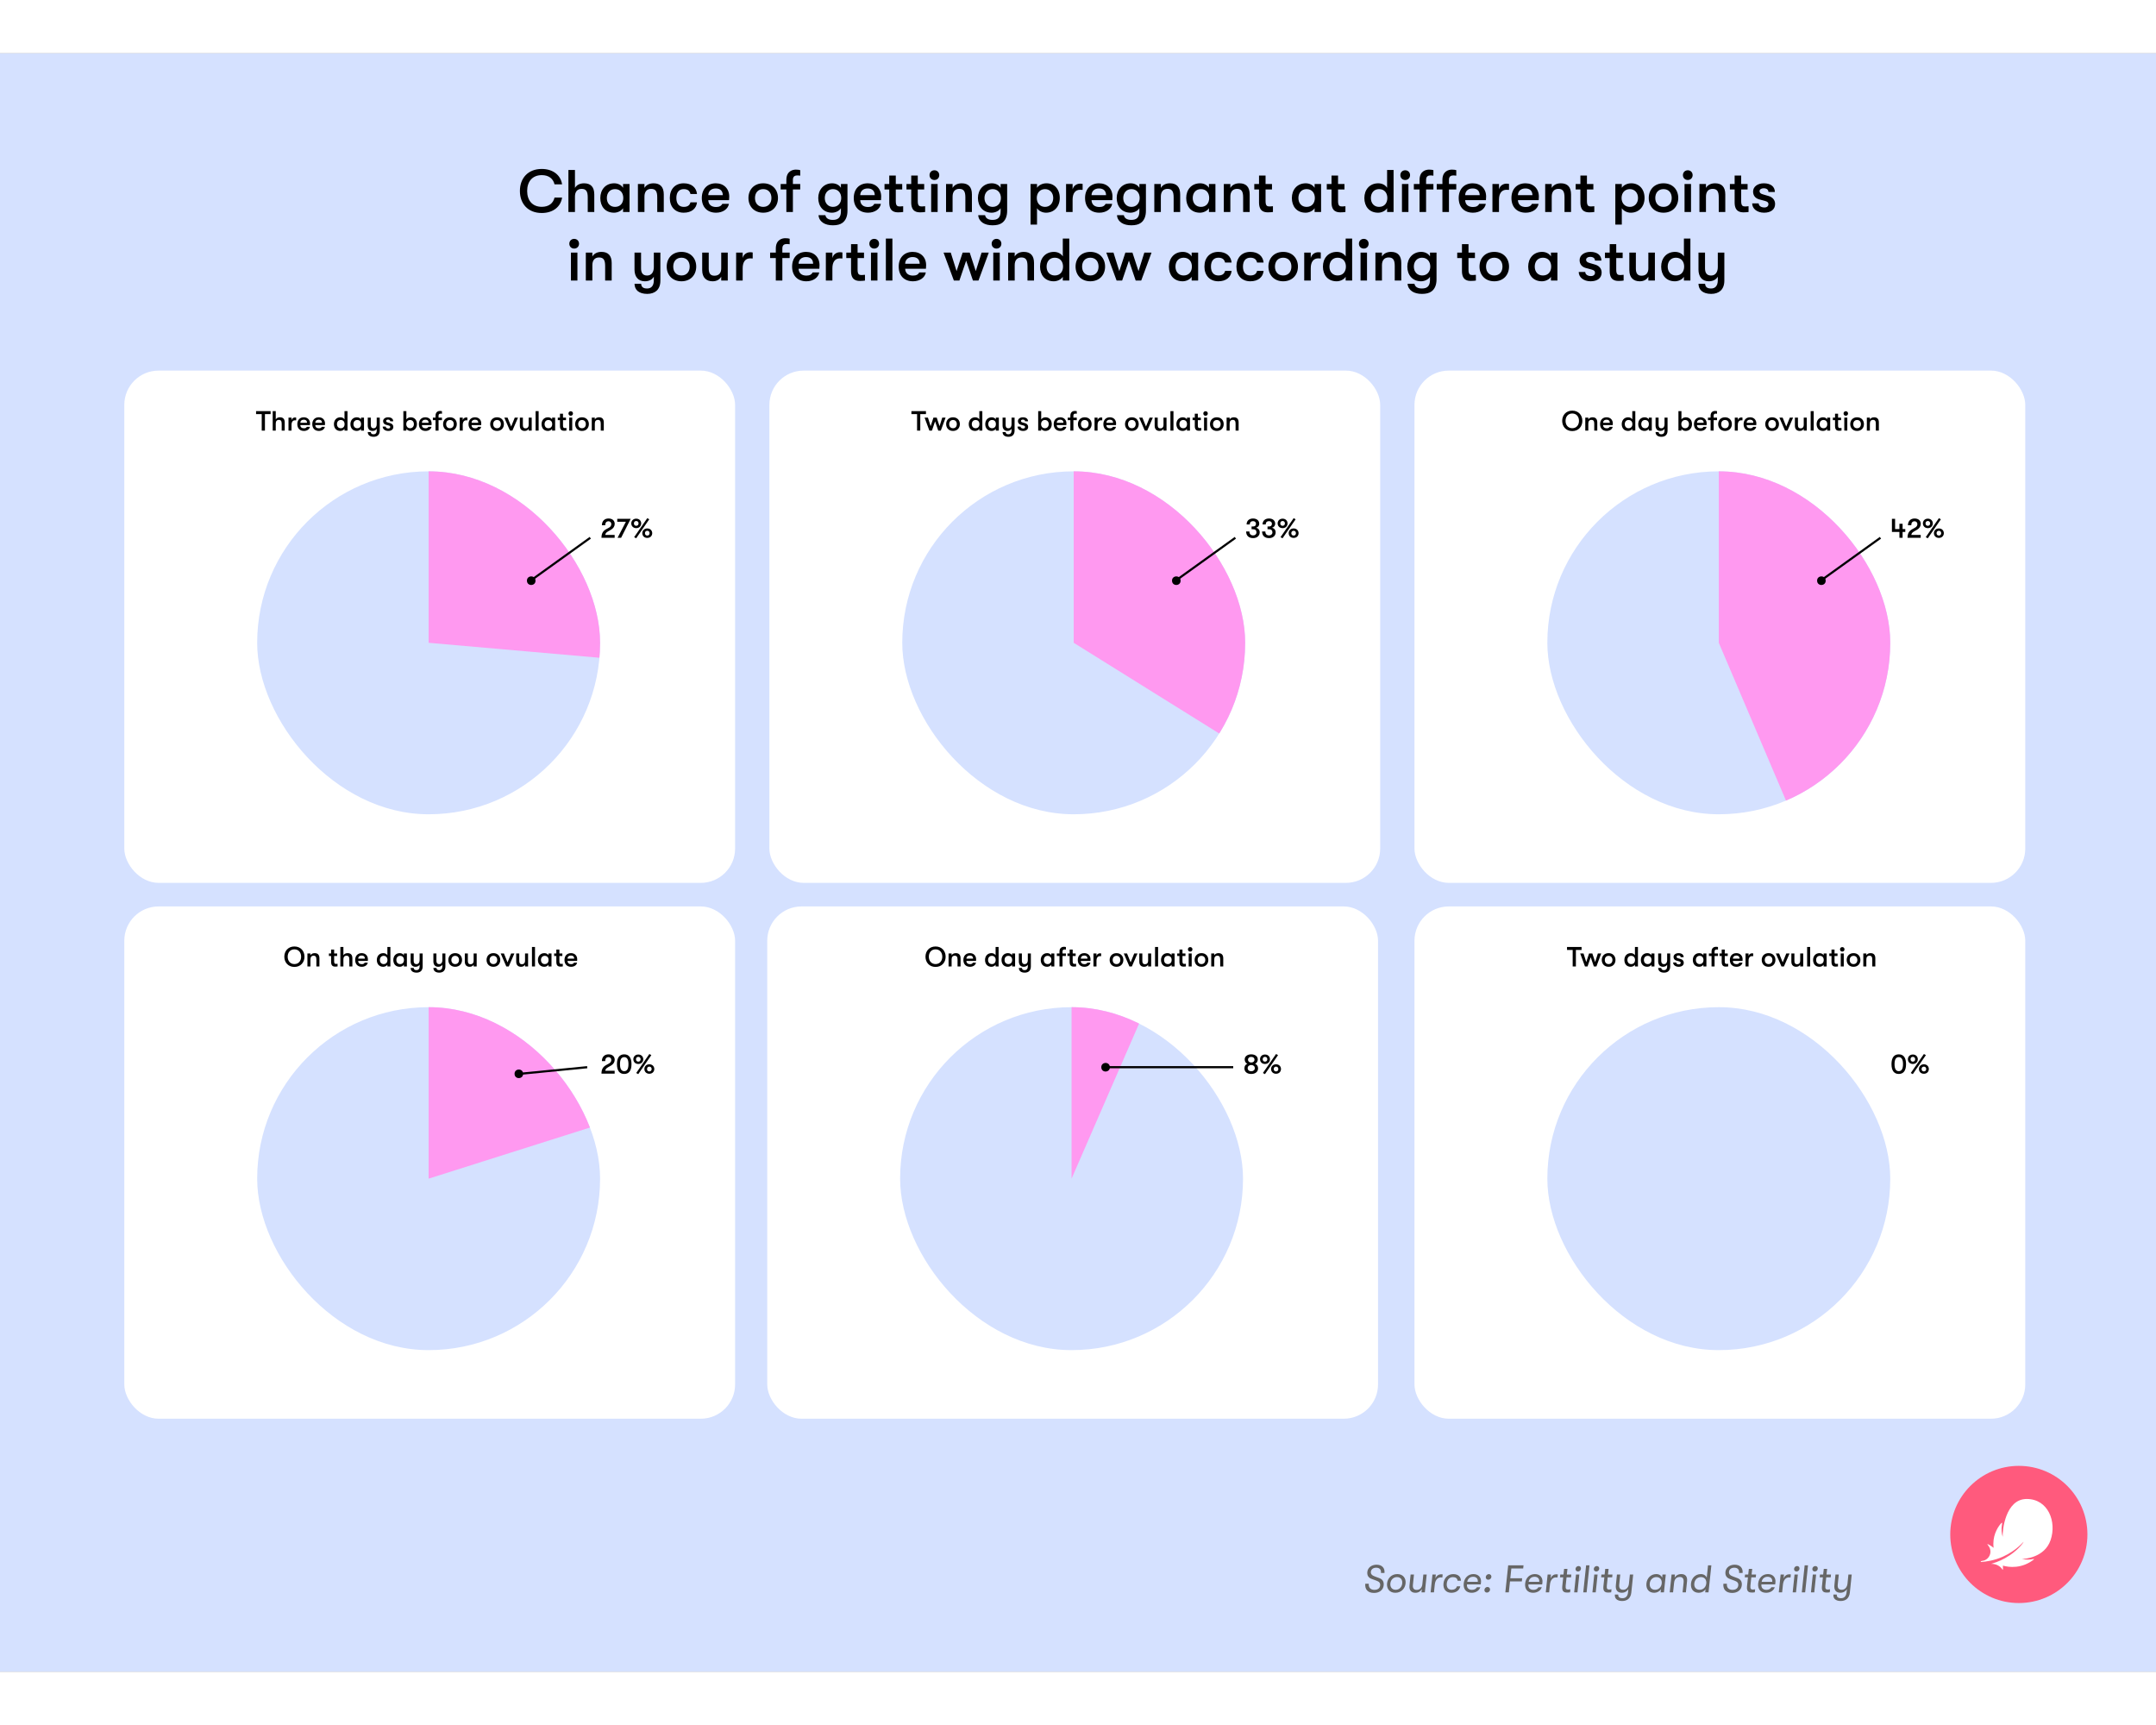 <?xml version="1.0" encoding="utf-8"?>
<svg xmlns="http://www.w3.org/2000/svg" fill="none" height="8" viewBox="0 0 1006 755" width="10">
<rect x="0" y="0" width="1006" height="755" fill="#333333" stroke="none"/>
<rect fill="#D5E1FF" height="755" transform="matrix(-1 0 0 1 1006 0)" width="1006"/>
<rect fill="white" height="239" rx="16" width="285" x="58" y="148"/>
<path d="M122.124 176V168.304H119.485V166.9H126.271V168.304H123.619V176H122.124ZM130.642 169.786C132.098 169.786 132.852 170.605 132.852 172.191V176H131.435V172.841C131.435 171.554 131.097 170.995 130.109 170.995C129.186 170.995 128.666 171.606 128.666 172.672V176H127.249V166.9H128.666V170.787C129.043 170.137 129.745 169.786 130.642 169.786ZM134.612 176V169.942H136.029V171.112C136.25 170.254 136.978 169.864 137.641 169.864C137.862 169.864 138.044 169.877 138.2 169.916V171.216C137.979 171.19 137.862 171.19 137.641 171.19C136.64 171.19 136.029 171.944 136.029 173.322V176H134.612ZM144.668 172.659C144.668 172.906 144.655 173.101 144.629 173.439H140.131C140.17 174.401 140.794 174.921 141.821 174.921C142.523 174.921 142.939 174.7 143.173 174.232H144.603C144.421 175.363 143.277 176.156 141.821 176.156C139.91 176.156 138.727 174.934 138.727 172.971C138.727 171.034 139.923 169.786 141.769 169.786C143.498 169.786 144.668 170.956 144.668 172.659ZM140.131 172.36H143.277C143.264 171.424 142.718 170.904 141.743 170.904C140.742 170.904 140.144 171.502 140.131 172.36ZM151.651 172.659C151.651 172.906 151.638 173.101 151.612 173.439H147.114C147.153 174.401 147.777 174.921 148.804 174.921C149.506 174.921 149.922 174.7 150.156 174.232H151.586C151.404 175.363 150.26 176.156 148.804 176.156C146.893 176.156 145.71 174.934 145.71 172.971C145.71 171.034 146.906 169.786 148.752 169.786C150.481 169.786 151.651 170.956 151.651 172.659ZM147.114 172.36H150.26C150.247 171.424 149.701 170.904 148.726 170.904C147.725 170.904 147.127 171.502 147.114 172.36ZM160.742 166.9H162.146V176H160.742V175.181C160.365 175.792 159.533 176.156 158.792 176.156C156.842 176.156 155.815 174.752 155.815 172.971C155.815 171.19 156.946 169.786 158.831 169.786C159.637 169.786 160.365 170.15 160.742 170.761V166.9ZM159 174.895C160.209 174.895 160.794 174.011 160.794 172.971C160.794 171.931 160.209 171.047 159 171.047C157.895 171.047 157.232 171.866 157.232 172.971C157.232 174.076 157.895 174.895 159 174.895ZM166.486 176.156C164.536 176.156 163.509 174.752 163.509 172.971C163.509 171.19 164.64 169.786 166.525 169.786C167.331 169.786 168.059 170.15 168.436 170.761V169.942H169.84V176H168.436V175.181C168.059 175.792 167.227 176.156 166.486 176.156ZM166.694 174.895C167.903 174.895 168.488 174.011 168.488 172.971C168.488 171.931 167.903 171.047 166.694 171.047C165.589 171.047 164.926 171.866 164.926 172.971C164.926 174.076 165.589 174.895 166.694 174.895ZM175.778 169.942H177.195V176.026C177.195 176.975 176.909 177.69 176.402 178.184C175.908 178.639 175.206 178.886 174.348 178.886C173.451 178.886 172.749 178.665 172.268 178.262C171.839 177.885 171.605 177.352 171.592 176.689H173.022C173.087 177.352 173.412 177.716 174.322 177.716C175.167 177.716 175.778 177.209 175.778 175.922V175.155C175.401 175.805 174.725 176.156 173.828 176.156C172.333 176.156 171.592 175.09 171.592 173.634V169.942H173.009V173.335C173.009 174.232 173.308 174.908 174.322 174.908C175.31 174.908 175.778 174.115 175.778 173.075V169.942ZM181.139 176.156C179.657 176.156 178.565 175.298 178.565 174.141H179.982C179.982 174.661 180.489 175.025 181.217 175.025C181.75 175.025 182.088 174.739 182.088 174.31C182.088 173.972 181.945 173.764 181.295 173.595L180.086 173.27C179.241 173.036 178.76 172.425 178.76 171.567C178.76 170.54 179.735 169.786 181.087 169.786C182.569 169.786 183.479 170.501 183.479 171.671H182.088C182.088 171.164 181.698 170.865 181.035 170.865C180.528 170.865 180.164 171.125 180.164 171.489C180.164 171.814 180.359 172.035 180.918 172.191L182.127 172.542C182.985 172.789 183.531 173.413 183.531 174.271C183.531 175.454 182.608 176.156 181.139 176.156ZM191.657 169.786C193.386 169.786 194.543 171.06 194.543 172.971C194.543 174.843 193.321 176.156 191.566 176.156C190.76 176.156 189.993 175.766 189.616 175.181V176H188.212V166.9H189.616V170.761C189.993 170.176 190.799 169.786 191.657 169.786ZM191.358 174.895C192.398 174.895 193.126 174.102 193.126 172.971C193.126 171.84 192.398 171.047 191.358 171.047C190.292 171.047 189.564 171.827 189.564 172.971C189.564 174.115 190.292 174.895 191.358 174.895ZM201.391 172.659C201.391 172.906 201.378 173.101 201.352 173.439H196.854C196.893 174.401 197.517 174.921 198.544 174.921C199.246 174.921 199.662 174.7 199.896 174.232H201.326C201.144 175.363 200 176.156 198.544 176.156C196.633 176.156 195.45 174.934 195.45 172.971C195.45 171.034 196.646 169.786 198.492 169.786C200.221 169.786 201.391 170.956 201.391 172.659ZM196.854 172.36H200C199.987 171.424 199.441 170.904 198.466 170.904C197.465 170.904 196.867 171.502 196.854 172.36ZM205.663 168.083C205.234 168.083 204.636 168.148 204.636 169.032V169.942H206.222V171.125H204.636V176H203.219V171.125H201.984V169.942H203.219V169.058C203.219 167.108 204.636 166.822 205.273 166.822C205.715 166.822 206.027 166.874 206.222 166.939V168.135C206.027 168.122 205.871 168.083 205.663 168.083ZM209.947 176.156C207.945 176.156 206.749 174.752 206.749 172.971C206.749 171.19 207.945 169.786 209.947 169.786C211.949 169.786 213.145 171.19 213.145 172.971C213.145 174.752 211.949 176.156 209.947 176.156ZM209.947 174.895C211.091 174.895 211.728 174.076 211.728 172.971C211.728 171.866 211.091 171.047 209.947 171.047C208.803 171.047 208.166 171.866 208.166 172.971C208.166 174.076 208.803 174.895 209.947 174.895ZM214.504 176V169.942H215.921V171.112C216.142 170.254 216.87 169.864 217.533 169.864C217.754 169.864 217.936 169.877 218.092 169.916V171.216C217.871 171.19 217.754 171.19 217.533 171.19C216.532 171.19 215.921 171.944 215.921 173.322V176H214.504ZM224.56 172.659C224.56 172.906 224.547 173.101 224.521 173.439H220.023C220.062 174.401 220.686 174.921 221.713 174.921C222.415 174.921 222.831 174.7 223.065 174.232H224.495C224.313 175.363 223.169 176.156 221.713 176.156C219.802 176.156 218.619 174.934 218.619 172.971C218.619 171.034 219.815 169.786 221.661 169.786C223.39 169.786 224.56 170.956 224.56 172.659ZM220.023 172.36H223.169C223.156 171.424 222.61 170.904 221.635 170.904C220.634 170.904 220.036 171.502 220.023 172.36ZM231.923 176.156C229.921 176.156 228.725 174.752 228.725 172.971C228.725 171.19 229.921 169.786 231.923 169.786C233.925 169.786 235.121 171.19 235.121 172.971C235.121 174.752 233.925 176.156 231.923 176.156ZM231.923 174.895C233.067 174.895 233.704 174.076 233.704 172.971C233.704 171.866 233.067 171.047 231.923 171.047C230.779 171.047 230.142 171.866 230.142 172.971C230.142 174.076 230.779 174.895 231.923 174.895ZM237.941 176L235.315 169.942H236.836L238.513 174.102L240.19 169.942H241.711L239.085 176H237.941ZM244.808 176.156C243.482 176.156 242.559 175.376 242.559 173.751V169.942H243.976V173.4C243.976 174.375 244.288 174.947 245.211 174.947C246.29 174.947 246.68 174.232 246.68 173.361V169.942H248.097V176H246.68V175.155C246.316 175.805 245.679 176.156 244.808 176.156ZM249.911 176V166.9H251.328V176H249.911ZM255.67 176.156C253.72 176.156 252.693 174.752 252.693 172.971C252.693 171.19 253.824 169.786 255.709 169.786C256.515 169.786 257.243 170.15 257.62 170.761V169.942H259.024V176H257.62V175.181C257.243 175.792 256.411 176.156 255.67 176.156ZM255.878 174.895C257.087 174.895 257.672 174.011 257.672 172.971C257.672 171.931 257.087 171.047 255.878 171.047C254.773 171.047 254.11 171.866 254.11 172.971C254.11 174.076 254.773 174.895 255.878 174.895ZM263.585 174.804C263.806 174.804 264.157 174.778 264.3 174.752V176C264.079 176.039 263.663 176.078 263.247 176.078C262.558 176.078 261.284 175.987 261.284 173.946V171.125H260.257V169.942H261.284V168.109H262.701V169.942H264.092V171.125H262.701V173.621C262.701 174.674 263.026 174.804 263.585 174.804ZM266.304 169.071C265.68 169.071 265.251 168.603 265.251 168.018C265.251 167.433 265.68 166.965 266.304 166.965C266.928 166.965 267.357 167.433 267.357 168.018C267.357 168.603 266.928 169.071 266.304 169.071ZM265.602 176V169.942H267.006V176H265.602ZM271.57 176.156C269.568 176.156 268.372 174.752 268.372 172.971C268.372 171.19 269.568 169.786 271.57 169.786C273.572 169.786 274.768 171.19 274.768 172.971C274.768 174.752 273.572 176.156 271.57 176.156ZM271.57 174.895C272.714 174.895 273.351 174.076 273.351 172.971C273.351 171.866 272.714 171.047 271.57 171.047C270.426 171.047 269.789 171.866 269.789 172.971C269.789 174.076 270.426 174.895 271.57 174.895ZM276.127 176V169.942H277.544V170.787C277.921 170.137 278.623 169.786 279.52 169.786C280.976 169.786 281.73 170.605 281.73 172.191V176H280.313V172.841C280.313 171.554 279.975 170.995 278.987 170.995C278.064 170.995 277.544 171.606 277.544 172.672V176H276.127Z" fill="black"/>
<g clip-path="url(#clip0_4208_3090)">
<rect fill="#D5E1FF" height="160" rx="80" width="160" x="120" y="195"/>
<path d="M200 195C213.901 195 227.562 198.622 239.637 205.509C251.711 212.397 261.783 222.312 268.859 234.277C275.935 246.242 279.772 259.844 279.99 273.743C280.208 287.642 286.687 269.819 279.99 282L200 275L200 195Z" fill="#FF99F0"/>
</g>
<circle cx="247.873" cy="246.017" fill="black" r="2" transform="rotate(-2.685 247.873 246.017)"/>
<path d="M247.809 245.833L275.424 226" stroke="black"/>
<path d="M280.65 226C280.65 224.05 281.3 222.854 282.834 222.009L284.134 221.294C284.862 220.891 285.239 220.332 285.239 219.617C285.239 218.837 284.706 218.304 283.939 218.304C282.951 218.304 282.392 218.967 282.392 220.163H280.845C280.845 218.239 282.054 217.004 283.939 217.004C285.72 217.004 286.825 217.979 286.825 219.539C286.825 220.618 286.188 221.619 285.096 222.243L283.822 222.971C282.847 223.53 282.574 223.855 282.418 224.661H286.799V226H280.65ZM288.168 226L292.042 218.525H288.012V217.16H294.278L289.819 226H288.168ZM296.843 226.234L295.894 225.714L302.03 216.848L302.953 217.368L296.843 226.234ZM296.869 221.502C295.413 221.502 294.555 220.462 294.555 219.292C294.555 218.122 295.413 217.082 296.869 217.082C298.325 217.082 299.183 218.122 299.183 219.292C299.183 220.462 298.325 221.502 296.869 221.502ZM296.869 220.41C297.571 220.41 297.948 219.916 297.948 219.292C297.948 218.668 297.571 218.174 296.869 218.174C296.167 218.174 295.79 218.668 295.79 219.292C295.79 219.916 296.167 220.41 296.869 220.41ZM302.017 226.065C300.561 226.065 299.703 225.025 299.703 223.855C299.703 222.685 300.561 221.645 302.017 221.645C303.473 221.645 304.331 222.685 304.331 223.855C304.331 225.025 303.473 226.065 302.017 226.065ZM302.017 224.973C302.719 224.973 303.096 224.479 303.096 223.855C303.096 223.231 302.719 222.737 302.017 222.737C301.315 222.737 300.938 223.231 300.938 223.855C300.938 224.479 301.315 224.973 302.017 224.973Z" fill="black"/>
<rect fill="white" height="239" rx="16" width="285" x="359" y="148"/>
<path d="M427.91 176V168.304H425.271V166.9H432.057V168.304H429.405V176H427.91ZM433.652 176L431.416 169.942H432.976L434.237 173.946L435.55 169.942H437.084L438.397 173.946L439.658 169.942H441.218L438.982 176H437.786L436.317 171.684L434.848 176H433.652ZM444.677 176.156C442.675 176.156 441.479 174.752 441.479 172.971C441.479 171.19 442.675 169.786 444.677 169.786C446.679 169.786 447.875 171.19 447.875 172.971C447.875 174.752 446.679 176.156 444.677 176.156ZM444.677 174.895C445.821 174.895 446.458 174.076 446.458 172.971C446.458 171.866 445.821 171.047 444.677 171.047C443.533 171.047 442.896 171.866 442.896 172.971C442.896 174.076 443.533 174.895 444.677 174.895ZM456.956 166.9H458.36V176H456.956V175.181C456.579 175.792 455.747 176.156 455.006 176.156C453.056 176.156 452.029 174.752 452.029 172.971C452.029 171.19 453.16 169.786 455.045 169.786C455.851 169.786 456.579 170.15 456.956 170.761V166.9ZM455.214 174.895C456.423 174.895 457.008 174.011 457.008 172.971C457.008 171.931 456.423 171.047 455.214 171.047C454.109 171.047 453.446 171.866 453.446 172.971C453.446 174.076 454.109 174.895 455.214 174.895ZM462.7 176.156C460.75 176.156 459.723 174.752 459.723 172.971C459.723 171.19 460.854 169.786 462.739 169.786C463.545 169.786 464.273 170.15 464.65 170.761V169.942H466.054V176H464.65V175.181C464.273 175.792 463.441 176.156 462.7 176.156ZM462.908 174.895C464.117 174.895 464.702 174.011 464.702 172.971C464.702 171.931 464.117 171.047 462.908 171.047C461.803 171.047 461.14 171.866 461.14 172.971C461.14 174.076 461.803 174.895 462.908 174.895ZM471.992 169.942H473.409V176.026C473.409 176.975 473.123 177.69 472.616 178.184C472.122 178.639 471.42 178.886 470.562 178.886C469.665 178.886 468.963 178.665 468.482 178.262C468.053 177.885 467.819 177.352 467.806 176.689H469.236C469.301 177.352 469.626 177.716 470.536 177.716C471.381 177.716 471.992 177.209 471.992 175.922V175.155C471.615 175.805 470.939 176.156 470.042 176.156C468.547 176.156 467.806 175.09 467.806 173.634V169.942H469.223V173.335C469.223 174.232 469.522 174.908 470.536 174.908C471.524 174.908 471.992 174.115 471.992 173.075V169.942ZM477.353 176.156C475.871 176.156 474.779 175.298 474.779 174.141H476.196C476.196 174.661 476.703 175.025 477.431 175.025C477.964 175.025 478.302 174.739 478.302 174.31C478.302 173.972 478.159 173.764 477.509 173.595L476.3 173.27C475.455 173.036 474.974 172.425 474.974 171.567C474.974 170.54 475.949 169.786 477.301 169.786C478.783 169.786 479.693 170.501 479.693 171.671H478.302C478.302 171.164 477.912 170.865 477.249 170.865C476.742 170.865 476.378 171.125 476.378 171.489C476.378 171.814 476.573 172.035 477.132 172.191L478.341 172.542C479.199 172.789 479.745 173.413 479.745 174.271C479.745 175.454 478.822 176.156 477.353 176.156ZM487.871 169.786C489.6 169.786 490.757 171.06 490.757 172.971C490.757 174.843 489.535 176.156 487.78 176.156C486.974 176.156 486.207 175.766 485.83 175.181V176H484.426V166.9H485.83V170.761C486.207 170.176 487.013 169.786 487.871 169.786ZM487.572 174.895C488.612 174.895 489.34 174.102 489.34 172.971C489.34 171.84 488.612 171.047 487.572 171.047C486.506 171.047 485.778 171.827 485.778 172.971C485.778 174.115 486.506 174.895 487.572 174.895ZM497.605 172.659C497.605 172.906 497.592 173.101 497.566 173.439H493.068C493.107 174.401 493.731 174.921 494.758 174.921C495.46 174.921 495.876 174.7 496.11 174.232H497.54C497.358 175.363 496.214 176.156 494.758 176.156C492.847 176.156 491.664 174.934 491.664 172.971C491.664 171.034 492.86 169.786 494.706 169.786C496.435 169.786 497.605 170.956 497.605 172.659ZM493.068 172.36H496.214C496.201 171.424 495.655 170.904 494.68 170.904C493.679 170.904 493.081 171.502 493.068 172.36ZM501.877 168.083C501.448 168.083 500.85 168.148 500.85 169.032V169.942H502.436V171.125H500.85V176H499.433V171.125H498.198V169.942H499.433V169.058C499.433 167.108 500.85 166.822 501.487 166.822C501.929 166.822 502.241 166.874 502.436 166.939V168.135C502.241 168.122 502.085 168.083 501.877 168.083ZM506.161 176.156C504.159 176.156 502.963 174.752 502.963 172.971C502.963 171.19 504.159 169.786 506.161 169.786C508.163 169.786 509.359 171.19 509.359 172.971C509.359 174.752 508.163 176.156 506.161 176.156ZM506.161 174.895C507.305 174.895 507.942 174.076 507.942 172.971C507.942 171.866 507.305 171.047 506.161 171.047C505.017 171.047 504.38 171.866 504.38 172.971C504.38 174.076 505.017 174.895 506.161 174.895ZM510.718 176V169.942H512.135V171.112C512.356 170.254 513.084 169.864 513.747 169.864C513.968 169.864 514.15 169.877 514.306 169.916V171.216C514.085 171.19 513.968 171.19 513.747 171.19C512.746 171.19 512.135 171.944 512.135 173.322V176H510.718ZM520.774 172.659C520.774 172.906 520.761 173.101 520.735 173.439H516.237C516.276 174.401 516.9 174.921 517.927 174.921C518.629 174.921 519.045 174.7 519.279 174.232H520.709C520.527 175.363 519.383 176.156 517.927 176.156C516.016 176.156 514.833 174.934 514.833 172.971C514.833 171.034 516.029 169.786 517.875 169.786C519.604 169.786 520.774 170.956 520.774 172.659ZM516.237 172.36H519.383C519.37 171.424 518.824 170.904 517.849 170.904C516.848 170.904 516.25 171.502 516.237 172.36ZM528.136 176.156C526.134 176.156 524.938 174.752 524.938 172.971C524.938 171.19 526.134 169.786 528.136 169.786C530.138 169.786 531.334 171.19 531.334 172.971C531.334 174.752 530.138 176.156 528.136 176.156ZM528.136 174.895C529.28 174.895 529.917 174.076 529.917 172.971C529.917 171.866 529.28 171.047 528.136 171.047C526.992 171.047 526.355 171.866 526.355 172.971C526.355 174.076 526.992 174.895 528.136 174.895ZM534.155 176L531.529 169.942H533.05L534.727 174.102L536.404 169.942H537.925L535.299 176H534.155ZM541.022 176.156C539.696 176.156 538.773 175.376 538.773 173.751V169.942H540.19V173.4C540.19 174.375 540.502 174.947 541.425 174.947C542.504 174.947 542.894 174.232 542.894 173.361V169.942H544.311V176H542.894V175.155C542.53 175.805 541.893 176.156 541.022 176.156ZM546.125 176V166.9H547.542V176H546.125ZM551.884 176.156C549.934 176.156 548.907 174.752 548.907 172.971C548.907 171.19 550.038 169.786 551.923 169.786C552.729 169.786 553.457 170.15 553.834 170.761V169.942H555.238V176H553.834V175.181C553.457 175.792 552.625 176.156 551.884 176.156ZM552.092 174.895C553.301 174.895 553.886 174.011 553.886 172.971C553.886 171.931 553.301 171.047 552.092 171.047C550.987 171.047 550.324 171.866 550.324 172.971C550.324 174.076 550.987 174.895 552.092 174.895ZM559.799 174.804C560.02 174.804 560.371 174.778 560.514 174.752V176C560.293 176.039 559.877 176.078 559.461 176.078C558.772 176.078 557.498 175.987 557.498 173.946V171.125H556.471V169.942H557.498V168.109H558.915V169.942H560.306V171.125H558.915V173.621C558.915 174.674 559.24 174.804 559.799 174.804ZM562.518 169.071C561.894 169.071 561.465 168.603 561.465 168.018C561.465 167.433 561.894 166.965 562.518 166.965C563.142 166.965 563.571 167.433 563.571 168.018C563.571 168.603 563.142 169.071 562.518 169.071ZM561.816 176V169.942H563.22V176H561.816ZM567.784 176.156C565.782 176.156 564.586 174.752 564.586 172.971C564.586 171.19 565.782 169.786 567.784 169.786C569.786 169.786 570.982 171.19 570.982 172.971C570.982 174.752 569.786 176.156 567.784 176.156ZM567.784 174.895C568.928 174.895 569.565 174.076 569.565 172.971C569.565 171.866 568.928 171.047 567.784 171.047C566.64 171.047 566.003 171.866 566.003 172.971C566.003 174.076 566.64 174.895 567.784 174.895ZM572.341 176V169.942H573.758V170.787C574.135 170.137 574.837 169.786 575.734 169.786C577.19 169.786 577.944 170.605 577.944 172.191V176H576.527V172.841C576.527 171.554 576.189 170.995 575.201 170.995C574.278 170.995 573.758 171.606 573.758 172.672V176H572.341Z" fill="black"/>
<g clip-path="url(#clip1_4208_3090)">
<rect fill="#D5E1FF" height="160" rx="80" width="160" x="421" y="195"/>
<path d="M501 195C514.901 195 528.562 198.622 540.637 205.509C552.711 212.397 562.783 222.312 569.859 234.277C576.935 246.242 580.772 259.844 580.99 273.743C581.208 287.642 580.697 308.319 574 320.5L501 275L501 195Z" fill="#FF99F0"/>
</g>
<circle cx="548.873" cy="246.017" fill="black" r="2" transform="rotate(-2.685 548.873 246.017)"/>
<path d="M548.809 245.833L576.424 226" stroke="black"/>
<path d="M584.731 226.156C582.664 226.156 581.455 225.012 581.455 223.049H582.976C582.976 224.232 583.613 224.895 584.731 224.895C585.654 224.895 586.278 224.323 586.278 223.478C586.278 222.516 585.719 222.022 584.614 222.022H583.99V220.735H584.627C585.576 220.735 586.044 220.306 586.044 219.435C586.044 218.733 585.485 218.239 584.679 218.239C583.73 218.239 583.145 218.811 583.145 219.773H581.676C581.676 218.083 582.846 217.004 584.679 217.004C586.408 217.004 587.565 217.979 587.565 219.435C587.565 220.371 587.045 221.034 586.07 221.346C587.11 221.528 587.786 222.36 587.786 223.465C587.786 225.051 586.525 226.156 584.731 226.156ZM592.17 226.156C590.103 226.156 588.894 225.012 588.894 223.049H590.415C590.415 224.232 591.052 224.895 592.17 224.895C593.093 224.895 593.717 224.323 593.717 223.478C593.717 222.516 593.158 222.022 592.053 222.022H591.429V220.735H592.066C593.015 220.735 593.483 220.306 593.483 219.435C593.483 218.733 592.924 218.239 592.118 218.239C591.169 218.239 590.584 218.811 590.584 219.773H589.115C589.115 218.083 590.285 217.004 592.118 217.004C593.847 217.004 595.004 217.979 595.004 219.435C595.004 220.371 594.484 221.034 593.509 221.346C594.549 221.528 595.225 222.36 595.225 223.465C595.225 225.051 593.964 226.156 592.17 226.156ZM598.44 226.234L597.491 225.714L603.627 216.848L604.55 217.368L598.44 226.234ZM598.466 221.502C597.01 221.502 596.152 220.462 596.152 219.292C596.152 218.122 597.01 217.082 598.466 217.082C599.922 217.082 600.78 218.122 600.78 219.292C600.78 220.462 599.922 221.502 598.466 221.502ZM598.466 220.41C599.168 220.41 599.545 219.916 599.545 219.292C599.545 218.668 599.168 218.174 598.466 218.174C597.764 218.174 597.387 218.668 597.387 219.292C597.387 219.916 597.764 220.41 598.466 220.41ZM603.614 226.065C602.158 226.065 601.3 225.025 601.3 223.855C601.3 222.685 602.158 221.645 603.614 221.645C605.07 221.645 605.928 222.685 605.928 223.855C605.928 225.025 605.07 226.065 603.614 226.065ZM603.614 224.973C604.316 224.973 604.693 224.479 604.693 223.855C604.693 223.231 604.316 222.737 603.614 222.737C602.912 222.737 602.535 223.231 602.535 223.855C602.535 224.479 602.912 224.973 603.614 224.973Z" fill="black"/>
<rect fill="white" height="239" rx="16" width="285" x="660" y="148"/>
<path d="M733.627 176.221C730.676 176.221 728.921 174.05 728.921 171.45C728.921 168.85 730.676 166.679 733.627 166.679C736.578 166.679 738.333 168.85 738.333 171.45C738.333 174.05 736.578 176.221 733.627 176.221ZM733.627 174.882C735.642 174.882 736.773 173.335 736.76 171.45C736.773 169.565 735.642 168.018 733.627 168.018C731.612 168.018 730.481 169.565 730.494 171.45C730.481 173.335 731.612 174.882 733.627 174.882ZM739.697 176V169.942H741.114V170.787C741.491 170.137 742.193 169.786 743.09 169.786C744.546 169.786 745.3 170.605 745.3 172.191V176H743.883V172.841C743.883 171.554 743.545 170.995 742.557 170.995C741.634 170.995 741.114 171.606 741.114 172.672V176H739.697ZM752.546 172.659C752.546 172.906 752.533 173.101 752.507 173.439H748.009C748.048 174.401 748.672 174.921 749.699 174.921C750.401 174.921 750.817 174.7 751.051 174.232H752.481C752.299 175.363 751.155 176.156 749.699 176.156C747.788 176.156 746.605 174.934 746.605 172.971C746.605 171.034 747.801 169.786 749.647 169.786C751.376 169.786 752.546 170.956 752.546 172.659ZM748.009 172.36H751.155C751.142 171.424 750.596 170.904 749.621 170.904C748.62 170.904 748.022 171.502 748.009 172.36ZM761.638 166.9H763.042V176H761.638V175.181C761.261 175.792 760.429 176.156 759.688 176.156C757.738 176.156 756.711 174.752 756.711 172.971C756.711 171.19 757.842 169.786 759.727 169.786C760.533 169.786 761.261 170.15 761.638 170.761V166.9ZM759.896 174.895C761.105 174.895 761.69 174.011 761.69 172.971C761.69 171.931 761.105 171.047 759.896 171.047C758.791 171.047 758.128 171.866 758.128 172.971C758.128 174.076 758.791 174.895 759.896 174.895ZM767.381 176.156C765.431 176.156 764.404 174.752 764.404 172.971C764.404 171.19 765.535 169.786 767.42 169.786C768.226 169.786 768.954 170.15 769.331 170.761V169.942H770.735V176H769.331V175.181C768.954 175.792 768.122 176.156 767.381 176.156ZM767.589 174.895C768.798 174.895 769.383 174.011 769.383 172.971C769.383 171.931 768.798 171.047 767.589 171.047C766.484 171.047 765.821 171.866 765.821 172.971C765.821 174.076 766.484 174.895 767.589 174.895ZM776.674 169.942H778.091V176.026C778.091 176.975 777.805 177.69 777.298 178.184C776.804 178.639 776.102 178.886 775.244 178.886C774.347 178.886 773.645 178.665 773.164 178.262C772.735 177.885 772.501 177.352 772.488 176.689H773.918C773.983 177.352 774.308 177.716 775.218 177.716C776.063 177.716 776.674 177.209 776.674 175.922V175.155C776.297 175.805 775.621 176.156 774.724 176.156C773.229 176.156 772.488 175.09 772.488 173.634V169.942H773.905V173.335C773.905 174.232 774.204 174.908 775.218 174.908C776.206 174.908 776.674 174.115 776.674 173.075V169.942ZM786.611 169.786C788.34 169.786 789.497 171.06 789.497 172.971C789.497 174.843 788.275 176.156 786.52 176.156C785.714 176.156 784.947 175.766 784.57 175.181V176H783.166V166.9H784.57V170.761C784.947 170.176 785.753 169.786 786.611 169.786ZM786.312 174.895C787.352 174.895 788.08 174.102 788.08 172.971C788.08 171.84 787.352 171.047 786.312 171.047C785.246 171.047 784.518 171.827 784.518 172.971C784.518 174.115 785.246 174.895 786.312 174.895ZM796.345 172.659C796.345 172.906 796.332 173.101 796.306 173.439H791.808C791.847 174.401 792.471 174.921 793.498 174.921C794.2 174.921 794.616 174.7 794.85 174.232H796.28C796.098 175.363 794.954 176.156 793.498 176.156C791.587 176.156 790.404 174.934 790.404 172.971C790.404 171.034 791.6 169.786 793.446 169.786C795.175 169.786 796.345 170.956 796.345 172.659ZM791.808 172.36H794.954C794.941 171.424 794.395 170.904 793.42 170.904C792.419 170.904 791.821 171.502 791.808 172.36ZM800.617 168.083C800.188 168.083 799.59 168.148 799.59 169.032V169.942H801.176V171.125H799.59V176H798.173V171.125H796.938V169.942H798.173V169.058C798.173 167.108 799.59 166.822 800.227 166.822C800.669 166.822 800.981 166.874 801.176 166.939V168.135C800.981 168.122 800.825 168.083 800.617 168.083ZM804.901 176.156C802.899 176.156 801.703 174.752 801.703 172.971C801.703 171.19 802.899 169.786 804.901 169.786C806.903 169.786 808.099 171.19 808.099 172.971C808.099 174.752 806.903 176.156 804.901 176.156ZM804.901 174.895C806.045 174.895 806.682 174.076 806.682 172.971C806.682 171.866 806.045 171.047 804.901 171.047C803.757 171.047 803.12 171.866 803.12 172.971C803.12 174.076 803.757 174.895 804.901 174.895ZM809.458 176V169.942H810.875V171.112C811.096 170.254 811.824 169.864 812.487 169.864C812.708 169.864 812.89 169.877 813.046 169.916V171.216C812.825 171.19 812.708 171.19 812.487 171.19C811.486 171.19 810.875 171.944 810.875 173.322V176H809.458ZM819.514 172.659C819.514 172.906 819.501 173.101 819.475 173.439H814.977C815.016 174.401 815.64 174.921 816.667 174.921C817.369 174.921 817.785 174.7 818.019 174.232H819.449C819.267 175.363 818.123 176.156 816.667 176.156C814.756 176.156 813.573 174.934 813.573 172.971C813.573 171.034 814.769 169.786 816.615 169.786C818.344 169.786 819.514 170.956 819.514 172.659ZM814.977 172.36H818.123C818.11 171.424 817.564 170.904 816.589 170.904C815.588 170.904 814.99 171.502 814.977 172.36ZM826.877 176.156C824.875 176.156 823.679 174.752 823.679 172.971C823.679 171.19 824.875 169.786 826.877 169.786C828.879 169.786 830.075 171.19 830.075 172.971C830.075 174.752 828.879 176.156 826.877 176.156ZM826.877 174.895C828.021 174.895 828.658 174.076 828.658 172.971C828.658 171.866 828.021 171.047 826.877 171.047C825.733 171.047 825.096 171.866 825.096 172.971C825.096 174.076 825.733 174.895 826.877 174.895ZM832.896 176L830.27 169.942H831.791L833.468 174.102L835.145 169.942H836.666L834.04 176H832.896ZM839.762 176.156C838.436 176.156 837.513 175.376 837.513 173.751V169.942H838.93V173.4C838.93 174.375 839.242 174.947 840.165 174.947C841.244 174.947 841.634 174.232 841.634 173.361V169.942H843.051V176H841.634V175.155C841.27 175.805 840.633 176.156 839.762 176.156ZM844.865 176V166.9H846.282V176H844.865ZM850.624 176.156C848.674 176.156 847.647 174.752 847.647 172.971C847.647 171.19 848.778 169.786 850.663 169.786C851.469 169.786 852.197 170.15 852.574 170.761V169.942H853.978V176H852.574V175.181C852.197 175.792 851.365 176.156 850.624 176.156ZM850.832 174.895C852.041 174.895 852.626 174.011 852.626 172.971C852.626 171.931 852.041 171.047 850.832 171.047C849.727 171.047 849.064 171.866 849.064 172.971C849.064 174.076 849.727 174.895 850.832 174.895ZM858.539 174.804C858.76 174.804 859.111 174.778 859.254 174.752V176C859.033 176.039 858.617 176.078 858.201 176.078C857.512 176.078 856.238 175.987 856.238 173.946V171.125H855.211V169.942H856.238V168.109H857.655V169.942H859.046V171.125H857.655V173.621C857.655 174.674 857.98 174.804 858.539 174.804ZM861.258 169.071C860.634 169.071 860.205 168.603 860.205 168.018C860.205 167.433 860.634 166.965 861.258 166.965C861.882 166.965 862.311 167.433 862.311 168.018C862.311 168.603 861.882 169.071 861.258 169.071ZM860.556 176V169.942H861.96V176H860.556ZM866.524 176.156C864.522 176.156 863.326 174.752 863.326 172.971C863.326 171.19 864.522 169.786 866.524 169.786C868.526 169.786 869.722 171.19 869.722 172.971C869.722 174.752 868.526 176.156 866.524 176.156ZM866.524 174.895C867.668 174.895 868.305 174.076 868.305 172.971C868.305 171.866 867.668 171.047 866.524 171.047C865.38 171.047 864.743 171.866 864.743 172.971C864.743 174.076 865.38 174.895 866.524 174.895ZM871.081 176V169.942H872.498V170.787C872.875 170.137 873.577 169.786 874.474 169.786C875.93 169.786 876.684 170.605 876.684 172.191V176H875.267V172.841C875.267 171.554 874.929 170.995 873.941 170.995C873.018 170.995 872.498 171.606 872.498 172.672V176H871.081Z" fill="black"/>
<g clip-path="url(#clip2_4208_3090)">
<rect fill="#D5E1FF" height="160" rx="80" width="160" x="722" y="195"/>
<path d="M802 195C815.901 195 829.562 198.622 841.637 205.509C853.711 212.397 863.783 222.312 870.859 234.277C877.935 246.242 885.782 261.101 886 275C886.218 288.899 885.5 343.5 835 352.5L802 275L802 195Z" fill="#FF99F0"/>
</g>
<circle cx="849.873" cy="246.017" fill="black" r="2" transform="rotate(-2.685 849.873 246.017)"/>
<path d="M849.809 245.833L877.424 226" stroke="black"/>
<path d="M889.02 221.931V223.27H887.759V226H886.277V223.27H882.78V217.16H884.262V221.931H886.277V219.461H887.759V221.931H889.02ZM890.064 226C890.064 224.05 890.714 222.854 892.248 222.009L893.548 221.294C894.276 220.891 894.653 220.332 894.653 219.617C894.653 218.837 894.12 218.304 893.353 218.304C892.365 218.304 891.806 218.967 891.806 220.163H890.259C890.259 218.239 891.468 217.004 893.353 217.004C895.134 217.004 896.239 217.979 896.239 219.539C896.239 220.618 895.602 221.619 894.51 222.243L893.236 222.971C892.261 223.53 891.988 223.855 891.832 224.661H896.213V226H890.064ZM899.516 226.234L898.567 225.714L904.703 216.848L905.626 217.368L899.516 226.234ZM899.542 221.502C898.086 221.502 897.228 220.462 897.228 219.292C897.228 218.122 898.086 217.082 899.542 217.082C900.998 217.082 901.856 218.122 901.856 219.292C901.856 220.462 900.998 221.502 899.542 221.502ZM899.542 220.41C900.244 220.41 900.621 219.916 900.621 219.292C900.621 218.668 900.244 218.174 899.542 218.174C898.84 218.174 898.463 218.668 898.463 219.292C898.463 219.916 898.84 220.41 899.542 220.41ZM904.69 226.065C903.234 226.065 902.376 225.025 902.376 223.855C902.376 222.685 903.234 221.645 904.69 221.645C906.146 221.645 907.004 222.685 907.004 223.855C907.004 225.025 906.146 226.065 904.69 226.065ZM904.69 224.973C905.392 224.973 905.769 224.479 905.769 223.855C905.769 223.231 905.392 222.737 904.69 222.737C903.988 222.737 903.611 223.231 903.611 223.855C903.611 224.479 903.988 224.973 904.69 224.973Z" fill="black"/>
<rect fill="white" height="239" rx="16" width="285" x="358" y="398"/>
<path d="M436.538 426.221C433.587 426.221 431.832 424.05 431.832 421.45C431.832 418.85 433.587 416.679 436.538 416.679C439.489 416.679 441.244 418.85 441.244 421.45C441.244 424.05 439.489 426.221 436.538 426.221ZM436.538 424.882C438.553 424.882 439.684 423.335 439.671 421.45C439.684 419.565 438.553 418.018 436.538 418.018C434.523 418.018 433.392 419.565 433.405 421.45C433.392 423.335 434.523 424.882 436.538 424.882ZM442.609 426V419.942H444.026V420.787C444.403 420.137 445.105 419.786 446.002 419.786C447.458 419.786 448.212 420.605 448.212 422.191V426H446.795V422.841C446.795 421.554 446.457 420.995 445.469 420.995C444.546 420.995 444.026 421.606 444.026 422.672V426H442.609ZM455.458 422.659C455.458 422.906 455.445 423.101 455.419 423.439H450.921C450.96 424.401 451.584 424.921 452.611 424.921C453.313 424.921 453.729 424.7 453.963 424.232H455.393C455.211 425.363 454.067 426.156 452.611 426.156C450.7 426.156 449.517 424.934 449.517 422.971C449.517 421.034 450.713 419.786 452.559 419.786C454.288 419.786 455.458 420.956 455.458 422.659ZM450.921 422.36H454.067C454.054 421.424 453.508 420.904 452.533 420.904C451.532 420.904 450.934 421.502 450.921 422.36ZM464.549 416.9H465.953V426H464.549V425.181C464.172 425.792 463.34 426.156 462.599 426.156C460.649 426.156 459.622 424.752 459.622 422.971C459.622 421.19 460.753 419.786 462.638 419.786C463.444 419.786 464.172 420.15 464.549 420.761V416.9ZM462.807 424.895C464.016 424.895 464.601 424.011 464.601 422.971C464.601 421.931 464.016 421.047 462.807 421.047C461.702 421.047 461.039 421.866 461.039 422.971C461.039 424.076 461.702 424.895 462.807 424.895ZM470.293 426.156C468.343 426.156 467.316 424.752 467.316 422.971C467.316 421.19 468.447 419.786 470.332 419.786C471.138 419.786 471.866 420.15 472.243 420.761V419.942H473.647V426H472.243V425.181C471.866 425.792 471.034 426.156 470.293 426.156ZM470.501 424.895C471.71 424.895 472.295 424.011 472.295 422.971C472.295 421.931 471.71 421.047 470.501 421.047C469.396 421.047 468.733 421.866 468.733 422.971C468.733 424.076 469.396 424.895 470.501 424.895ZM479.585 419.942H481.002V426.026C481.002 426.975 480.716 427.69 480.209 428.184C479.715 428.639 479.013 428.886 478.155 428.886C477.258 428.886 476.556 428.665 476.075 428.262C475.646 427.885 475.412 427.352 475.399 426.689H476.829C476.894 427.352 477.219 427.716 478.129 427.716C478.974 427.716 479.585 427.209 479.585 425.922V425.155C479.208 425.805 478.532 426.156 477.635 426.156C476.14 426.156 475.399 425.09 475.399 423.634V419.942H476.816V423.335C476.816 424.232 477.115 424.908 478.129 424.908C479.117 424.908 479.585 424.115 479.585 423.075V419.942ZM488.599 426.156C486.649 426.156 485.622 424.752 485.622 422.971C485.622 421.19 486.753 419.786 488.638 419.786C489.444 419.786 490.172 420.15 490.549 420.761V419.942H491.953V426H490.549V425.181C490.172 425.792 489.34 426.156 488.599 426.156ZM488.807 424.895C490.016 424.895 490.601 424.011 490.601 422.971C490.601 421.931 490.016 421.047 488.807 421.047C487.702 421.047 487.039 421.866 487.039 422.971C487.039 424.076 487.702 424.895 488.807 424.895ZM496.8 418.083C496.371 418.083 495.773 418.148 495.773 419.032V419.942H497.359V421.125H495.773V426H494.356V421.125H493.121V419.942H494.356V419.058C494.356 417.108 495.773 416.822 496.41 416.822C496.852 416.822 497.164 416.874 497.359 416.939V418.135C497.164 418.122 497.008 418.083 496.8 418.083ZM501.402 424.804C501.623 424.804 501.974 424.778 502.117 424.752V426C501.896 426.039 501.48 426.078 501.064 426.078C500.375 426.078 499.101 425.987 499.101 423.946V421.125H498.074V419.942H499.101V418.109H500.518V419.942H501.909V421.125H500.518V423.621C500.518 424.674 500.843 424.804 501.402 424.804ZM508.842 422.659C508.842 422.906 508.829 423.101 508.803 423.439H504.305C504.344 424.401 504.968 424.921 505.995 424.921C506.697 424.921 507.113 424.7 507.347 424.232H508.777C508.595 425.363 507.451 426.156 505.995 426.156C504.084 426.156 502.901 424.934 502.901 422.971C502.901 421.034 504.097 419.786 505.943 419.786C507.672 419.786 508.842 420.956 508.842 422.659ZM504.305 422.36H507.451C507.438 421.424 506.892 420.904 505.917 420.904C504.916 420.904 504.318 421.502 504.305 422.36ZM510.211 426V419.942H511.628V421.112C511.849 420.254 512.577 419.864 513.24 419.864C513.461 419.864 513.643 419.877 513.799 419.916V421.216C513.578 421.19 513.461 421.19 513.24 421.19C512.239 421.19 511.628 421.944 511.628 423.322V426H510.211ZM520.965 426.156C518.963 426.156 517.767 424.752 517.767 422.971C517.767 421.19 518.963 419.786 520.965 419.786C522.967 419.786 524.163 421.19 524.163 422.971C524.163 424.752 522.967 426.156 520.965 426.156ZM520.965 424.895C522.109 424.895 522.746 424.076 522.746 422.971C522.746 421.866 522.109 421.047 520.965 421.047C519.821 421.047 519.184 421.866 519.184 422.971C519.184 424.076 519.821 424.895 520.965 424.895ZM526.984 426L524.358 419.942H525.879L527.556 424.102L529.233 419.942H530.754L528.128 426H526.984ZM533.85 426.156C532.524 426.156 531.601 425.376 531.601 423.751V419.942H533.018V423.4C533.018 424.375 533.33 424.947 534.253 424.947C535.332 424.947 535.722 424.232 535.722 423.361V419.942H537.139V426H535.722V425.155C535.358 425.805 534.721 426.156 533.85 426.156ZM538.953 426V416.9H540.37V426H538.953ZM544.713 426.156C542.763 426.156 541.736 424.752 541.736 422.971C541.736 421.19 542.867 419.786 544.752 419.786C545.558 419.786 546.286 420.15 546.663 420.761V419.942H548.067V426H546.663V425.181C546.286 425.792 545.454 426.156 544.713 426.156ZM544.921 424.895C546.13 424.895 546.715 424.011 546.715 422.971C546.715 421.931 546.13 421.047 544.921 421.047C543.816 421.047 543.153 421.866 543.153 422.971C543.153 424.076 543.816 424.895 544.921 424.895ZM552.627 424.804C552.848 424.804 553.199 424.778 553.342 424.752V426C553.121 426.039 552.705 426.078 552.289 426.078C551.6 426.078 550.326 425.987 550.326 423.946V421.125H549.299V419.942H550.326V418.109H551.743V419.942H553.134V421.125H551.743V423.621C551.743 424.674 552.068 424.804 552.627 424.804ZM555.347 419.071C554.723 419.071 554.294 418.603 554.294 418.018C554.294 417.433 554.723 416.965 555.347 416.965C555.971 416.965 556.4 417.433 556.4 418.018C556.4 418.603 555.971 419.071 555.347 419.071ZM554.645 426V419.942H556.049V426H554.645ZM560.612 426.156C558.61 426.156 557.414 424.752 557.414 422.971C557.414 421.19 558.61 419.786 560.612 419.786C562.614 419.786 563.81 421.19 563.81 422.971C563.81 424.752 562.614 426.156 560.612 426.156ZM560.612 424.895C561.756 424.895 562.393 424.076 562.393 422.971C562.393 421.866 561.756 421.047 560.612 421.047C559.468 421.047 558.831 421.866 558.831 422.971C558.831 424.076 559.468 424.895 560.612 424.895ZM565.169 426V419.942H566.586V420.787C566.963 420.137 567.665 419.786 568.562 419.786C570.018 419.786 570.772 420.605 570.772 422.191V426H569.355V422.841C569.355 421.554 569.017 420.995 568.029 420.995C567.106 420.995 566.586 421.606 566.586 422.672V426H565.169Z" fill="black"/>
<g clip-path="url(#clip3_4208_3090)">
<rect fill="#D5E1FF" height="160" rx="80" width="160" x="420" y="445"/>
<path d="M532 451.5C519.925 444.613 513.901 445 500 445L500 525L532 451.5Z" fill="#FF99F0"/>
</g>
<circle cx="515.873" cy="473.017" fill="black" r="2" transform="rotate(-2.685 515.873 473.017)"/>
<path d="M516 473L575.424 473" stroke="black"/>
<path d="M583.835 476.156C581.898 476.156 580.65 475.129 580.65 473.53C580.65 472.49 581.144 471.723 582.028 471.411C581.261 471.099 580.78 470.293 580.78 469.37C580.78 467.966 582.028 467.004 583.835 467.004C585.642 467.004 586.89 467.966 586.89 469.37C586.89 470.293 586.383 471.099 585.616 471.411C586.5 471.723 587.02 472.49 587.02 473.53C587.02 475.129 585.772 476.156 583.835 476.156ZM583.835 470.813C584.771 470.813 585.356 470.293 585.356 469.513C585.356 468.694 584.771 468.2 583.835 468.2C582.899 468.2 582.314 468.694 582.314 469.513C582.314 470.293 582.951 470.813 583.835 470.813ZM583.835 474.895C584.836 474.895 585.499 474.323 585.499 473.439C585.499 472.555 584.836 471.983 583.835 471.983C582.886 471.983 582.171 472.555 582.171 473.439C582.171 474.323 582.834 474.895 583.835 474.895ZM590.229 476.234L589.28 475.714L595.416 466.848L596.339 467.368L590.229 476.234ZM590.255 471.502C588.799 471.502 587.941 470.462 587.941 469.292C587.941 468.122 588.799 467.082 590.255 467.082C591.711 467.082 592.569 468.122 592.569 469.292C592.569 470.462 591.711 471.502 590.255 471.502ZM590.255 470.41C590.957 470.41 591.334 469.916 591.334 469.292C591.334 468.668 590.957 468.174 590.255 468.174C589.553 468.174 589.176 468.668 589.176 469.292C589.176 469.916 589.553 470.41 590.255 470.41ZM595.403 476.065C593.947 476.065 593.089 475.025 593.089 473.855C593.089 472.685 593.947 471.645 595.403 471.645C596.859 471.645 597.717 472.685 597.717 473.855C597.717 475.025 596.859 476.065 595.403 476.065ZM595.403 474.973C596.105 474.973 596.482 474.479 596.482 473.855C596.482 473.231 596.105 472.737 595.403 472.737C594.701 472.737 594.324 473.231 594.324 473.855C594.324 474.479 594.701 474.973 595.403 474.973Z" fill="black"/>
<rect fill="white" height="239" rx="16" width="285" x="660" y="398"/>
<path d="M733.822 426V418.304H731.183V416.9H737.969V418.304H735.317V426H733.822ZM739.563 426L737.327 419.942H738.887L740.148 423.946L741.461 419.942H742.995L744.308 423.946L745.569 419.942H747.129L744.893 426H743.697L742.228 421.684L740.759 426H739.563ZM750.589 426.156C748.587 426.156 747.391 424.752 747.391 422.971C747.391 421.19 748.587 419.786 750.589 419.786C752.591 419.786 753.787 421.19 753.787 422.971C753.787 424.752 752.591 426.156 750.589 426.156ZM750.589 424.895C751.733 424.895 752.37 424.076 752.37 422.971C752.37 421.866 751.733 421.047 750.589 421.047C749.445 421.047 748.808 421.866 748.808 422.971C748.808 424.076 749.445 424.895 750.589 424.895ZM762.868 416.9H764.272V426H762.868V425.181C762.491 425.792 761.659 426.156 760.918 426.156C758.968 426.156 757.941 424.752 757.941 422.971C757.941 421.19 759.072 419.786 760.957 419.786C761.763 419.786 762.491 420.15 762.868 420.761V416.9ZM761.126 424.895C762.335 424.895 762.92 424.011 762.92 422.971C762.92 421.931 762.335 421.047 761.126 421.047C760.021 421.047 759.358 421.866 759.358 422.971C759.358 424.076 760.021 424.895 761.126 424.895ZM768.611 426.156C766.661 426.156 765.634 424.752 765.634 422.971C765.634 421.19 766.765 419.786 768.65 419.786C769.456 419.786 770.184 420.15 770.561 420.761V419.942H771.965V426H770.561V425.181C770.184 425.792 769.352 426.156 768.611 426.156ZM768.819 424.895C770.028 424.895 770.613 424.011 770.613 422.971C770.613 421.931 770.028 421.047 768.819 421.047C767.714 421.047 767.051 421.866 767.051 422.971C767.051 424.076 767.714 424.895 768.819 424.895ZM777.904 419.942H779.321V426.026C779.321 426.975 779.035 427.69 778.528 428.184C778.034 428.639 777.332 428.886 776.474 428.886C775.577 428.886 774.875 428.665 774.394 428.262C773.965 427.885 773.731 427.352 773.718 426.689H775.148C775.213 427.352 775.538 427.716 776.448 427.716C777.293 427.716 777.904 427.209 777.904 425.922V425.155C777.527 425.805 776.851 426.156 775.954 426.156C774.459 426.156 773.718 425.09 773.718 423.634V419.942H775.135V423.335C775.135 424.232 775.434 424.908 776.448 424.908C777.436 424.908 777.904 424.115 777.904 423.075V419.942ZM783.265 426.156C781.783 426.156 780.691 425.298 780.691 424.141H782.108C782.108 424.661 782.615 425.025 783.343 425.025C783.876 425.025 784.214 424.739 784.214 424.31C784.214 423.972 784.071 423.764 783.421 423.595L782.212 423.27C781.367 423.036 780.886 422.425 780.886 421.567C780.886 420.54 781.861 419.786 783.213 419.786C784.695 419.786 785.605 420.501 785.605 421.671H784.214C784.214 421.164 783.824 420.865 783.161 420.865C782.654 420.865 782.29 421.125 782.29 421.489C782.29 421.814 782.485 422.035 783.044 422.191L784.253 422.542C785.111 422.789 785.657 423.413 785.657 424.271C785.657 425.454 784.734 426.156 783.265 426.156ZM792.859 426.156C790.909 426.156 789.882 424.752 789.882 422.971C789.882 421.19 791.013 419.786 792.898 419.786C793.704 419.786 794.432 420.15 794.809 420.761V419.942H796.213V426H794.809V425.181C794.432 425.792 793.6 426.156 792.859 426.156ZM793.067 424.895C794.276 424.895 794.861 424.011 794.861 422.971C794.861 421.931 794.276 421.047 793.067 421.047C791.962 421.047 791.299 421.866 791.299 422.971C791.299 424.076 791.962 424.895 793.067 424.895ZM801.06 418.083C800.631 418.083 800.033 418.148 800.033 419.032V419.942H801.619V421.125H800.033V426H798.616V421.125H797.381V419.942H798.616V419.058C798.616 417.108 800.033 416.822 800.67 416.822C801.112 416.822 801.424 416.874 801.619 416.939V418.135C801.424 418.122 801.268 418.083 801.06 418.083ZM805.661 424.804C805.882 424.804 806.233 424.778 806.376 424.752V426C806.155 426.039 805.739 426.078 805.323 426.078C804.634 426.078 803.36 425.987 803.36 423.946V421.125H802.333V419.942H803.36V418.109H804.777V419.942H806.168V421.125H804.777V423.621C804.777 424.674 805.102 424.804 805.661 424.804ZM813.102 422.659C813.102 422.906 813.089 423.101 813.063 423.439H808.565C808.604 424.401 809.228 424.921 810.255 424.921C810.957 424.921 811.373 424.7 811.607 424.232H813.037C812.855 425.363 811.711 426.156 810.255 426.156C808.344 426.156 807.161 424.934 807.161 422.971C807.161 421.034 808.357 419.786 810.203 419.786C811.932 419.786 813.102 420.956 813.102 422.659ZM808.565 422.36H811.711C811.698 421.424 811.152 420.904 810.177 420.904C809.176 420.904 808.578 421.502 808.565 422.36ZM814.471 426V419.942H815.888V421.112C816.109 420.254 816.837 419.864 817.5 419.864C817.721 419.864 817.903 419.877 818.059 419.916V421.216C817.838 421.19 817.721 421.19 817.5 421.19C816.499 421.19 815.888 421.944 815.888 423.322V426H814.471ZM825.225 426.156C823.223 426.156 822.027 424.752 822.027 422.971C822.027 421.19 823.223 419.786 825.225 419.786C827.227 419.786 828.423 421.19 828.423 422.971C828.423 424.752 827.227 426.156 825.225 426.156ZM825.225 424.895C826.369 424.895 827.006 424.076 827.006 422.971C827.006 421.866 826.369 421.047 825.225 421.047C824.081 421.047 823.444 421.866 823.444 422.971C823.444 424.076 824.081 424.895 825.225 424.895ZM831.244 426L828.618 419.942H830.139L831.816 424.102L833.493 419.942H835.014L832.388 426H831.244ZM838.11 426.156C836.784 426.156 835.861 425.376 835.861 423.751V419.942H837.278V423.4C837.278 424.375 837.59 424.947 838.513 424.947C839.592 424.947 839.982 424.232 839.982 423.361V419.942H841.399V426H839.982V425.155C839.618 425.805 838.981 426.156 838.11 426.156ZM843.213 426V416.9H844.63V426H843.213ZM848.973 426.156C847.023 426.156 845.996 424.752 845.996 422.971C845.996 421.19 847.127 419.786 849.012 419.786C849.818 419.786 850.546 420.15 850.923 420.761V419.942H852.327V426H850.923V425.181C850.546 425.792 849.714 426.156 848.973 426.156ZM849.181 424.895C850.39 424.895 850.975 424.011 850.975 422.971C850.975 421.931 850.39 421.047 849.181 421.047C848.076 421.047 847.413 421.866 847.413 422.971C847.413 424.076 848.076 424.895 849.181 424.895ZM856.887 424.804C857.108 424.804 857.459 424.778 857.602 424.752V426C857.381 426.039 856.965 426.078 856.549 426.078C855.86 426.078 854.586 425.987 854.586 423.946V421.125H853.559V419.942H854.586V418.109H856.003V419.942H857.394V421.125H856.003V423.621C856.003 424.674 856.328 424.804 856.887 424.804ZM859.607 419.071C858.983 419.071 858.554 418.603 858.554 418.018C858.554 417.433 858.983 416.965 859.607 416.965C860.231 416.965 860.66 417.433 860.66 418.018C860.66 418.603 860.231 419.071 859.607 419.071ZM858.905 426V419.942H860.309V426H858.905ZM864.872 426.156C862.87 426.156 861.674 424.752 861.674 422.971C861.674 421.19 862.87 419.786 864.872 419.786C866.874 419.786 868.07 421.19 868.07 422.971C868.07 424.752 866.874 426.156 864.872 426.156ZM864.872 424.895C866.016 424.895 866.653 424.076 866.653 422.971C866.653 421.866 866.016 421.047 864.872 421.047C863.728 421.047 863.091 421.866 863.091 422.971C863.091 424.076 863.728 424.895 864.872 424.895ZM869.429 426V419.942H870.846V420.787C871.223 420.137 871.925 419.786 872.822 419.786C874.278 419.786 875.032 420.605 875.032 422.191V426H873.615V422.841C873.615 421.554 873.277 420.995 872.289 420.995C871.366 420.995 870.846 421.606 870.846 422.672V426H869.429Z" fill="black"/>
<rect fill="#D5E1FF" height="160" rx="80" width="160" x="722" y="445"/>
<path d="M885.978 476.156C883.755 476.156 882.585 474.57 882.585 471.58C882.585 468.59 883.755 467.004 885.978 467.004C888.201 467.004 889.371 468.59 889.371 471.58C889.371 474.57 888.201 476.156 885.978 476.156ZM885.978 474.856C887.304 474.856 887.954 473.777 887.954 471.58C887.954 469.383 887.304 468.304 885.978 468.304C884.652 468.304 884.002 469.383 884.002 471.58C884.002 473.777 884.652 474.856 885.978 474.856ZM892.521 476.234L891.572 475.714L897.708 466.848L898.631 467.368L892.521 476.234ZM892.547 471.502C891.091 471.502 890.233 470.462 890.233 469.292C890.233 468.122 891.091 467.082 892.547 467.082C894.003 467.082 894.861 468.122 894.861 469.292C894.861 470.462 894.003 471.502 892.547 471.502ZM892.547 470.41C893.249 470.41 893.626 469.916 893.626 469.292C893.626 468.668 893.249 468.174 892.547 468.174C891.845 468.174 891.468 468.668 891.468 469.292C891.468 469.916 891.845 470.41 892.547 470.41ZM897.695 476.065C896.239 476.065 895.381 475.025 895.381 473.855C895.381 472.685 896.239 471.645 897.695 471.645C899.151 471.645 900.009 472.685 900.009 473.855C900.009 475.025 899.151 476.065 897.695 476.065ZM897.695 474.973C898.397 474.973 898.774 474.479 898.774 473.855C898.774 473.231 898.397 472.737 897.695 472.737C896.993 472.737 896.616 473.231 896.616 473.855C896.616 474.479 896.993 474.973 897.695 474.973Z" fill="black"/>
<rect fill="white" height="239" rx="16" width="285" x="58" y="398"/>
<path d="M137.371 426.221C134.42 426.221 132.665 424.05 132.665 421.45C132.665 418.85 134.42 416.679 137.371 416.679C140.322 416.679 142.077 418.85 142.077 421.45C142.077 424.05 140.322 426.221 137.371 426.221ZM137.371 424.882C139.386 424.882 140.517 423.335 140.504 421.45C140.517 419.565 139.386 418.018 137.371 418.018C135.356 418.018 134.225 419.565 134.238 421.45C134.225 423.335 135.356 424.882 137.371 424.882ZM143.442 426V419.942H144.859V420.787C145.236 420.137 145.938 419.786 146.835 419.786C148.291 419.786 149.045 420.605 149.045 422.191V426H147.628V422.841C147.628 421.554 147.29 420.995 146.302 420.995C145.379 420.995 144.859 421.606 144.859 422.672V426H143.442ZM156.798 424.804C157.019 424.804 157.37 424.778 157.513 424.752V426C157.292 426.039 156.876 426.078 156.46 426.078C155.771 426.078 154.497 425.987 154.497 423.946V421.125H153.47V419.942H154.497V418.109H155.914V419.942H157.305V421.125H155.914V423.621C155.914 424.674 156.239 424.804 156.798 424.804ZM162.209 419.786C163.665 419.786 164.419 420.605 164.419 422.191V426H163.002V422.841C163.002 421.554 162.664 420.995 161.676 420.995C160.753 420.995 160.233 421.606 160.233 422.672V426H158.816V416.9H160.233V420.787C160.61 420.137 161.312 419.786 162.209 419.786ZM171.665 422.659C171.665 422.906 171.652 423.101 171.626 423.439H167.128C167.167 424.401 167.791 424.921 168.818 424.921C169.52 424.921 169.936 424.7 170.17 424.232H171.6C171.418 425.363 170.274 426.156 168.818 426.156C166.907 426.156 165.724 424.934 165.724 422.971C165.724 421.034 166.92 419.786 168.766 419.786C170.495 419.786 171.665 420.956 171.665 422.659ZM167.128 422.36H170.274C170.261 421.424 169.715 420.904 168.74 420.904C167.739 420.904 167.141 421.502 167.128 422.36ZM180.757 416.9H182.161V426H180.757V425.181C180.38 425.792 179.548 426.156 178.807 426.156C176.857 426.156 175.83 424.752 175.83 422.971C175.83 421.19 176.961 419.786 178.846 419.786C179.652 419.786 180.38 420.15 180.757 420.761V416.9ZM179.015 424.895C180.224 424.895 180.809 424.011 180.809 422.971C180.809 421.931 180.224 421.047 179.015 421.047C177.91 421.047 177.247 421.866 177.247 422.971C177.247 424.076 177.91 424.895 179.015 424.895ZM186.5 426.156C184.55 426.156 183.523 424.752 183.523 422.971C183.523 421.19 184.654 419.786 186.539 419.786C187.345 419.786 188.073 420.15 188.45 420.761V419.942H189.854V426H188.45V425.181C188.073 425.792 187.241 426.156 186.5 426.156ZM186.708 424.895C187.917 424.895 188.502 424.011 188.502 422.971C188.502 421.931 187.917 421.047 186.708 421.047C185.603 421.047 184.94 421.866 184.94 422.971C184.94 424.076 185.603 424.895 186.708 424.895ZM195.792 419.942H197.209V426.026C197.209 426.975 196.923 427.69 196.416 428.184C195.922 428.639 195.22 428.886 194.362 428.886C193.465 428.886 192.763 428.665 192.282 428.262C191.853 427.885 191.619 427.352 191.606 426.689H193.036C193.101 427.352 193.426 427.716 194.336 427.716C195.181 427.716 195.792 427.209 195.792 425.922V425.155C195.415 425.805 194.739 426.156 193.842 426.156C192.347 426.156 191.606 425.09 191.606 423.634V419.942H193.023V423.335C193.023 424.232 193.322 424.908 194.336 424.908C195.324 424.908 195.792 424.115 195.792 423.075V419.942ZM206.406 419.942H207.823V426.026C207.823 426.975 207.537 427.69 207.03 428.184C206.536 428.639 205.834 428.886 204.976 428.886C204.079 428.886 203.377 428.665 202.896 428.262C202.467 427.885 202.233 427.352 202.22 426.689H203.65C203.715 427.352 204.04 427.716 204.95 427.716C205.795 427.716 206.406 427.209 206.406 425.922V425.155C206.029 425.805 205.353 426.156 204.456 426.156C202.961 426.156 202.22 425.09 202.22 423.634V419.942H203.637V423.335C203.637 424.232 203.936 424.908 204.95 424.908C205.938 424.908 206.406 424.115 206.406 423.075V419.942ZM212.391 426.156C210.389 426.156 209.193 424.752 209.193 422.971C209.193 421.19 210.389 419.786 212.391 419.786C214.393 419.786 215.589 421.19 215.589 422.971C215.589 424.752 214.393 426.156 212.391 426.156ZM212.391 424.895C213.535 424.895 214.172 424.076 214.172 422.971C214.172 421.866 213.535 421.047 212.391 421.047C211.247 421.047 210.61 421.866 210.61 422.971C210.61 424.076 211.247 424.895 212.391 424.895ZM219.132 426.156C217.806 426.156 216.883 425.376 216.883 423.751V419.942H218.3V423.4C218.3 424.375 218.612 424.947 219.535 424.947C220.614 424.947 221.004 424.232 221.004 423.361V419.942H222.421V426H221.004V425.155C220.64 425.805 220.003 426.156 219.132 426.156ZM230.228 426.156C228.226 426.156 227.03 424.752 227.03 422.971C227.03 421.19 228.226 419.786 230.228 419.786C232.23 419.786 233.426 421.19 233.426 422.971C233.426 424.752 232.23 426.156 230.228 426.156ZM230.228 424.895C231.372 424.895 232.009 424.076 232.009 422.971C232.009 421.866 231.372 421.047 230.228 421.047C229.084 421.047 228.447 421.866 228.447 422.971C228.447 424.076 229.084 424.895 230.228 424.895ZM236.247 426L233.621 419.942H235.142L236.819 424.102L238.496 419.942H240.017L237.391 426H236.247ZM243.113 426.156C241.787 426.156 240.864 425.376 240.864 423.751V419.942H242.281V423.4C242.281 424.375 242.593 424.947 243.516 424.947C244.595 424.947 244.985 424.232 244.985 423.361V419.942H246.402V426H244.985V425.155C244.621 425.805 243.984 426.156 243.113 426.156ZM248.216 426V416.9H249.633V426H248.216ZM253.975 426.156C252.025 426.156 250.998 424.752 250.998 422.971C250.998 421.19 252.129 419.786 254.014 419.786C254.82 419.786 255.548 420.15 255.925 420.761V419.942H257.329V426H255.925V425.181C255.548 425.792 254.716 426.156 253.975 426.156ZM254.183 424.895C255.392 424.895 255.977 424.011 255.977 422.971C255.977 421.931 255.392 421.047 254.183 421.047C253.078 421.047 252.415 421.866 252.415 422.971C252.415 424.076 253.078 424.895 254.183 424.895ZM261.89 424.804C262.111 424.804 262.462 424.778 262.605 424.752V426C262.384 426.039 261.968 426.078 261.552 426.078C260.863 426.078 259.589 425.987 259.589 423.946V421.125H258.562V419.942H259.589V418.109H261.006V419.942H262.397V421.125H261.006V423.621C261.006 424.674 261.331 424.804 261.89 424.804ZM269.33 422.659C269.33 422.906 269.317 423.101 269.291 423.439H264.793C264.832 424.401 265.456 424.921 266.483 424.921C267.185 424.921 267.601 424.7 267.835 424.232H269.265C269.083 425.363 267.939 426.156 266.483 426.156C264.572 426.156 263.389 424.934 263.389 422.971C263.389 421.034 264.585 419.786 266.431 419.786C268.16 419.786 269.33 420.956 269.33 422.659ZM264.793 422.36H267.939C267.926 421.424 267.38 420.904 266.405 420.904C265.404 420.904 264.806 421.502 264.793 422.36Z" fill="black"/>
<g clip-path="url(#clip4_4208_3090)">
<rect fill="#D5E1FF" height="160" rx="80" width="160" x="120" y="445"/>
<path d="M200 445C213.901 445 227.562 448.622 239.637 455.51C251.711 462.397 276 469.5 280.5 499.5C280.518 500.223 280.282 485.601 280.5 499.5C280.531 500.723 287.197 487.319 280.5 499.5L200 525L200 445Z" fill="#FF99F0"/>
</g>
<circle cx="242.092" cy="476.092" fill="black" r="2" transform="rotate(-2.685 242.092 476.092)"/>
<path d="M243.5 476L273.999 473" stroke="black"/>
<path d="M280.65 476C280.65 474.05 281.3 472.854 282.834 472.009L284.134 471.294C284.862 470.891 285.239 470.332 285.239 469.617C285.239 468.837 284.706 468.304 283.939 468.304C282.951 468.304 282.392 468.967 282.392 470.163H280.845C280.845 468.239 282.054 467.004 283.939 467.004C285.72 467.004 286.825 467.979 286.825 469.539C286.825 470.618 286.188 471.619 285.096 472.243L283.822 472.971C282.847 473.53 282.574 473.855 282.418 474.661H286.799V476H280.65ZM291.265 476.156C289.042 476.156 287.872 474.57 287.872 471.58C287.872 468.59 289.042 467.004 291.265 467.004C293.488 467.004 294.658 468.59 294.658 471.58C294.658 474.57 293.488 476.156 291.265 476.156ZM291.265 474.856C292.591 474.856 293.241 473.777 293.241 471.58C293.241 469.383 292.591 468.304 291.265 468.304C289.939 468.304 289.289 469.383 289.289 471.58C289.289 473.777 289.939 474.856 291.265 474.856ZM297.808 476.234L296.859 475.714L302.995 466.848L303.918 467.368L297.808 476.234ZM297.834 471.502C296.378 471.502 295.52 470.462 295.52 469.292C295.52 468.122 296.378 467.082 297.834 467.082C299.29 467.082 300.148 468.122 300.148 469.292C300.148 470.462 299.29 471.502 297.834 471.502ZM297.834 470.41C298.536 470.41 298.913 469.916 298.913 469.292C298.913 468.668 298.536 468.174 297.834 468.174C297.132 468.174 296.755 468.668 296.755 469.292C296.755 469.916 297.132 470.41 297.834 470.41ZM302.982 476.065C301.526 476.065 300.668 475.025 300.668 473.855C300.668 472.685 301.526 471.645 302.982 471.645C304.438 471.645 305.296 472.685 305.296 473.855C305.296 475.025 304.438 476.065 302.982 476.065ZM302.982 474.973C303.684 474.973 304.061 474.479 304.061 473.855C304.061 473.231 303.684 472.737 302.982 472.737C302.28 472.737 301.903 473.231 301.903 473.855C301.903 474.479 302.28 474.973 302.982 474.973Z" fill="black"/>
<circle cx="942" cy="691" fill="#FF5A7D" r="32"/>
<path d="M924.518 703.827C926.706 703.7 930.563 703.158 934.557 701.366C940.871 698.534 944.133 694.403 944.181 694.442C944.338 694.564 942.082 697.807 937.839 700.663C934.802 702.704 932.228 703.764 929.626 704.545C927.99 705.033 930.505 704.159 932.853 705.81C934.465 706.942 934.533 708.173 934.596 707.167C934.626 706.703 934.606 706.039 934.562 705.541C936.047 705.961 938.166 706.352 940.817 706.059C943.708 705.736 946.374 704.662 948.742 702.885C949.572 702.26 948.84 702.445 948.415 702.528C947.38 702.729 945.485 702.934 943.381 702.431C944.802 702.431 953.991 701.767 956.794 693.7C959.772 685.111 955.7 674.447 945.676 674.447C935.646 674.447 934.294 689.345 934.469 692.104C933.962 690.614 933.752 688.422 934.098 686.522C934.23 685.805 934.406 684.984 933.517 686.039C931.813 688.065 929.577 691.977 930.226 697.235C929.435 696.581 928.722 696.127 928.058 695.785C927.311 695.399 926.989 695.248 927.824 696.293C928.483 697.118 929.284 699.003 928.278 700.966C927.507 702.47 926.178 703.212 924.762 703.368C924.089 703.427 924.035 703.856 924.518 703.827Z" fill="white"/>
<path d="M641.148 718.288C638.286 718.288 636.774 716.686 637.044 713.986H638.682C638.502 715.75 639.492 716.848 641.292 716.848C642.876 716.848 643.848 716.092 643.992 714.778C644.1 713.662 643.614 713.05 642.21 712.546L640.194 711.808C638.556 711.268 637.836 710.17 637.998 708.496C638.214 706.48 639.978 705.112 642.318 705.112C644.802 705.112 646.242 706.624 646.008 708.964H644.37C644.532 707.416 643.722 706.516 642.12 706.516C640.716 706.516 639.78 707.272 639.654 708.406C639.546 709.468 640.158 710.134 641.652 710.656L643.524 711.34C645.09 711.898 645.81 713.014 645.63 714.724C645.414 716.884 643.65 718.288 641.148 718.288ZM651.076 718.216C648.376 718.216 646.954 716.272 647.206 713.86C647.458 711.43 649.294 709.486 651.994 709.486C654.676 709.486 656.098 711.43 655.846 713.86C655.594 716.272 653.758 718.216 651.076 718.216ZM651.22 716.812C652.966 716.812 654.118 715.516 654.28 713.86C654.46 712.186 653.596 710.89 651.85 710.89C650.104 710.89 648.934 712.186 648.754 713.86C648.592 715.516 649.474 716.812 651.22 716.812ZM660.466 718.216C658.612 718.216 657.424 717.1 657.676 714.814L658.198 709.702H659.764L659.278 714.454C659.116 715.912 659.566 716.866 661.042 716.866C662.752 716.866 663.526 715.57 663.67 714.238L664.138 709.702H665.704L664.84 718H663.274L663.436 716.488C662.878 717.514 661.834 718.216 660.466 718.216ZM667.532 718L668.396 709.702H669.962L669.764 711.592C670.25 710.188 671.366 709.576 672.41 709.576C672.698 709.576 672.968 709.594 673.166 709.648L673.004 711.088C672.752 711.034 672.536 711.034 672.248 711.034C670.61 711.034 669.674 712.528 669.476 714.382L669.098 718H667.532ZM677.21 718.216C674.654 718.216 673.268 716.434 673.538 713.86C673.808 711.286 675.572 709.504 678.128 709.504C680.36 709.504 681.656 710.728 681.674 712.582H680.108C680 711.484 679.262 710.908 677.948 710.908C676.364 710.908 675.284 712.006 675.086 713.86C674.888 715.696 675.752 716.812 677.336 716.812C678.65 716.812 679.496 716.236 679.82 715.192H681.386C681.008 717.01 679.442 718.216 677.21 718.216ZM691.041 713.392C691.005 713.698 690.987 713.932 690.915 714.31H684.489C684.345 715.912 685.245 716.848 686.829 716.848C687.927 716.848 688.719 716.416 689.151 715.624H690.717C690.267 717.154 688.629 718.216 686.685 718.216C684.129 718.216 682.707 716.524 682.977 713.842C683.265 711.214 685.065 709.486 687.531 709.486C689.871 709.486 691.275 711.106 691.041 713.392ZM684.615 713.104H689.547C689.691 711.646 688.881 710.746 687.369 710.746C685.857 710.746 684.831 711.7 684.615 713.104ZM694.416 712.132C693.696 712.132 693.192 711.538 693.264 710.818C693.336 710.098 693.984 709.504 694.704 709.504C695.442 709.504 695.964 710.098 695.892 710.818C695.82 711.538 695.154 712.132 694.416 712.132ZM693.786 718.126C693.066 718.126 692.562 717.532 692.634 716.812C692.706 716.092 693.354 715.498 694.074 715.498C694.812 715.498 695.334 716.092 695.262 716.812C695.19 717.532 694.524 718.126 693.786 718.126ZM702.391 718L703.723 705.4H710.887L710.725 706.876H705.199L704.713 711.43H710.239L710.095 712.906H704.569L704.029 718H702.391ZM719.711 713.392C719.675 713.698 719.657 713.932 719.585 714.31H713.159C713.015 715.912 713.915 716.848 715.499 716.848C716.597 716.848 717.389 716.416 717.821 715.624H719.387C718.937 717.154 717.299 718.216 715.355 718.216C712.799 718.216 711.377 716.524 711.647 713.842C711.935 711.214 713.735 709.486 716.201 709.486C718.541 709.486 719.945 711.106 719.711 713.392ZM713.285 713.104H718.217C718.361 711.646 717.551 710.746 716.039 710.746C714.527 710.746 713.501 711.7 713.285 713.104ZM721.268 718L722.132 709.702H723.698L723.5 711.592C723.986 710.188 725.102 709.576 726.146 709.576C726.434 709.576 726.704 709.594 726.902 709.648L726.74 711.088C726.488 711.034 726.272 711.034 725.984 711.034C724.346 711.034 723.41 712.528 723.212 714.382L722.834 718H721.268ZM731.706 716.704C732.012 716.704 732.516 716.65 732.75 716.596L732.606 717.982C732.3 718.054 731.724 718.108 731.184 718.108C730.212 718.108 728.664 717.928 728.952 715.246L729.402 711.016H727.908L728.034 709.702H729.528L729.816 707.074H731.382L731.094 709.702H733.182L733.056 711.016H730.968L730.554 714.904C730.392 716.488 730.914 716.704 731.706 716.704ZM736.304 708.28C735.548 708.28 735.08 707.722 735.152 707.02C735.224 706.318 735.818 705.742 736.574 705.742C737.312 705.742 737.762 706.318 737.69 707.02C737.618 707.722 737.042 708.28 736.304 708.28ZM734.504 718L735.368 709.702H736.916L736.052 718H734.504ZM738.758 718L740.09 705.4H741.656L740.324 718H738.758ZM744.83 708.28C744.074 708.28 743.606 707.722 743.678 707.02C743.75 706.318 744.344 705.742 745.1 705.742C745.838 705.742 746.288 706.318 746.216 707.02C746.144 707.722 745.568 708.28 744.83 708.28ZM743.03 718L743.894 709.702H745.442L744.578 718H743.03ZM750.902 716.704C751.208 716.704 751.712 716.65 751.946 716.596L751.802 717.982C751.496 718.054 750.92 718.108 750.38 718.108C749.408 718.108 747.86 717.928 748.148 715.246L748.598 711.016H747.104L747.23 709.702H748.724L749.012 707.074H750.578L750.29 709.702H752.378L752.252 711.016H750.164L749.75 714.904C749.588 716.488 750.11 716.704 750.902 716.704ZM760.504 709.702H762.052L761.17 718.162C761.026 719.476 760.522 720.484 759.748 721.15C759.01 721.726 758.056 722.05 756.922 722.05C755.734 722.05 754.798 721.744 754.204 721.186C753.664 720.682 753.43 719.962 753.502 719.044H755.068C755.032 720.052 755.5 720.736 757.048 720.736C758.452 720.736 759.442 719.944 759.64 718.054L759.802 716.506C759.208 717.514 758.146 718.198 756.742 718.198C754.582 718.198 753.736 716.758 753.97 714.652L754.474 709.702H756.022L755.536 714.328C755.392 715.804 755.77 716.812 757.408 716.812C759.01 716.812 759.91 715.462 760.072 713.968L760.504 709.702ZM771.885 718.216C769.239 718.216 767.979 716.308 768.231 713.86C768.483 711.412 770.265 709.486 772.839 709.486C774.153 709.486 775.161 710.152 775.575 711.178L775.719 709.702H777.267L776.403 718H774.855L775.017 716.542C774.387 717.568 773.127 718.216 771.885 718.216ZM772.245 716.812C774.063 716.812 775.197 715.462 775.359 713.86C775.539 712.258 774.693 710.89 772.875 710.89C771.165 710.89 769.959 712.15 769.779 713.86C769.599 715.552 770.535 716.812 772.245 716.812ZM779.1 718L779.964 709.702H781.53L781.386 711.232C781.944 710.17 783.024 709.486 784.464 709.486C786.498 709.486 787.416 710.674 787.182 712.888L786.642 718H785.094L785.562 713.572C785.76 711.718 785.238 710.836 783.762 710.836C782.214 710.836 781.296 711.934 781.134 713.608L780.666 718H779.1ZM796.982 705.4H798.53L797.198 718H795.65L795.812 716.542C795.182 717.568 793.922 718.216 792.68 718.216C790.034 718.216 788.774 716.308 789.026 713.86C789.278 711.412 791.06 709.486 793.634 709.486C794.948 709.486 795.956 710.152 796.37 711.178L796.982 705.4ZM793.04 716.812C794.858 716.812 795.992 715.462 796.154 713.86C796.334 712.258 795.488 710.89 793.67 710.89C791.96 710.89 790.754 712.15 790.574 713.86C790.394 715.552 791.33 716.812 793.04 716.812ZM808.246 718.288C805.384 718.288 803.872 716.686 804.142 713.986H805.78C805.6 715.75 806.59 716.848 808.39 716.848C809.974 716.848 810.946 716.092 811.09 714.778C811.198 713.662 810.712 713.05 809.308 712.546L807.292 711.808C805.654 711.268 804.934 710.17 805.096 708.496C805.312 706.48 807.076 705.112 809.416 705.112C811.9 705.112 813.34 706.624 813.106 708.964H811.468C811.63 707.416 810.82 706.516 809.218 706.516C807.814 706.516 806.878 707.272 806.752 708.406C806.644 709.468 807.256 710.134 808.75 710.656L810.622 711.34C812.188 711.898 812.908 713.014 812.728 714.724C812.512 716.884 810.748 718.288 808.246 718.288ZM817.909 716.704C818.215 716.704 818.719 716.65 818.953 716.596L818.809 717.982C818.503 718.054 817.927 718.108 817.387 718.108C816.415 718.108 814.867 717.928 815.155 715.246L815.605 711.016H814.111L814.237 709.702H815.731L816.019 707.074H817.585L817.297 709.702H819.385L819.259 711.016H817.171L816.757 714.904C816.595 716.488 817.117 716.704 817.909 716.704ZM828.432 713.392C828.396 713.698 828.378 713.932 828.306 714.31H821.88C821.736 715.912 822.636 716.848 824.22 716.848C825.318 716.848 826.11 716.416 826.542 715.624H828.108C827.658 717.154 826.02 718.216 824.076 718.216C821.52 718.216 820.098 716.524 820.368 713.842C820.656 711.214 822.456 709.486 824.922 709.486C827.262 709.486 828.666 711.106 828.432 713.392ZM822.006 713.104H826.938C827.082 711.646 826.272 710.746 824.76 710.746C823.248 710.746 822.222 711.7 822.006 713.104ZM829.989 718L830.853 709.702H832.419L832.221 711.592C832.707 710.188 833.823 709.576 834.867 709.576C835.155 709.576 835.425 709.594 835.623 709.648L835.461 711.088C835.209 711.034 834.993 711.034 834.705 711.034C833.067 711.034 832.131 712.528 831.933 714.382L831.555 718H829.989ZM838.275 708.28C837.519 708.28 837.051 707.722 837.123 707.02C837.195 706.318 837.789 705.742 838.545 705.742C839.283 705.742 839.733 706.318 839.661 707.02C839.589 707.722 839.013 708.28 838.275 708.28ZM836.475 718L837.339 709.702H838.887L838.023 718H836.475ZM840.729 718L842.061 705.4H843.627L842.295 718H840.729ZM846.8 708.28C846.044 708.28 845.576 707.722 845.648 707.02C845.72 706.318 846.314 705.742 847.07 705.742C847.808 705.742 848.258 706.318 848.186 707.02C848.114 707.722 847.538 708.28 846.8 708.28ZM845 718L845.864 709.702H847.412L846.548 718H845ZM852.872 716.704C853.178 716.704 853.682 716.65 853.916 716.596L853.772 717.982C853.466 718.054 852.89 718.108 852.35 718.108C851.378 718.108 849.83 717.928 850.118 715.246L850.568 711.016H849.074L849.2 709.702H850.694L850.982 707.074H852.548L852.26 709.702H854.348L854.222 711.016H852.134L851.72 714.904C851.558 716.488 852.08 716.704 852.872 716.704ZM862.474 709.702H864.022L863.14 718.162C862.996 719.476 862.492 720.484 861.718 721.15C860.98 721.726 860.026 722.05 858.892 722.05C857.704 722.05 856.768 721.744 856.174 721.186C855.634 720.682 855.4 719.962 855.472 719.044H857.038C857.002 720.052 857.47 720.736 859.018 720.736C860.422 720.736 861.412 719.944 861.61 718.054L861.772 716.506C861.178 717.514 860.116 718.198 858.712 718.198C856.552 718.198 855.706 716.758 855.94 714.652L856.444 709.702H857.992L857.506 714.328C857.362 715.804 857.74 716.812 859.378 716.812C860.98 716.812 861.88 715.462 862.042 713.968L862.474 709.702Z" fill="#666666"/>
<path d="M252.781 74.476C246.397 74.476 242.589 70.192 242.589 64.2C242.589 58.208 246.397 53.924 252.781 53.924C258.185 53.924 261.685 56.976 262.273 61.12H258.745C258.129 58.46 256.057 56.808 252.809 56.808C248.469 56.808 245.977 59.72 245.977 64.2C245.977 68.68 248.469 71.592 252.809 71.592C256.057 71.592 258.129 69.94 258.745 67.28H262.273C261.685 71.424 258.185 74.476 252.781 74.476ZM272.534 60.616C275.67 60.616 277.294 62.38 277.294 65.796V74H274.242V67.196C274.242 64.424 273.514 63.22 271.386 63.22C269.398 63.22 268.278 64.536 268.278 66.832V74H265.226V54.4H268.278V62.772C269.09 61.372 270.602 60.616 272.534 60.616ZM286.517 74.336C282.317 74.336 280.105 71.312 280.105 67.476C280.105 63.64 282.541 60.616 286.601 60.616C288.337 60.616 289.905 61.4 290.717 62.716V60.952H293.741V74H290.717V72.236C289.905 73.552 288.113 74.336 286.517 74.336ZM286.965 71.62C289.569 71.62 290.829 69.716 290.829 67.476C290.829 65.236 289.569 63.332 286.965 63.332C284.585 63.332 283.157 65.096 283.157 67.476C283.157 69.856 284.585 71.62 286.965 71.62ZM297.655 74V60.952H300.707V62.772C301.519 61.372 303.031 60.616 304.963 60.616C308.099 60.616 309.723 62.38 309.723 65.796V74H306.671V67.196C306.671 64.424 305.943 63.22 303.815 63.22C301.827 63.22 300.707 64.536 300.707 66.832V74H297.655ZM319.031 74.336C314.971 74.336 312.535 71.536 312.535 67.476C312.535 63.416 314.971 60.616 319.031 60.616C322.671 60.616 324.939 62.604 325.219 65.6H322.167C321.831 64.116 320.879 63.332 319.031 63.332C316.875 63.332 315.587 64.816 315.587 67.476C315.587 70.136 316.875 71.62 319.031 71.62C320.879 71.62 321.831 70.864 322.167 69.492H325.219C324.939 72.404 322.671 74.336 319.031 74.336ZM340.26 66.804C340.26 67.336 340.232 67.756 340.176 68.484H330.488C330.572 70.556 331.916 71.676 334.128 71.676C335.64 71.676 336.536 71.2 337.04 70.192H340.12C339.728 72.628 337.264 74.336 334.128 74.336C330.012 74.336 327.464 71.704 327.464 67.476C327.464 63.304 330.04 60.616 334.016 60.616C337.74 60.616 340.26 63.136 340.26 66.804ZM330.488 66.16H337.264C337.236 64.144 336.06 63.024 333.96 63.024C331.804 63.024 330.516 64.312 330.488 66.16ZM356.118 74.336C351.806 74.336 349.23 71.312 349.23 67.476C349.23 63.64 351.806 60.616 356.118 60.616C360.43 60.616 363.006 63.64 363.006 67.476C363.006 71.312 360.43 74.336 356.118 74.336ZM356.118 71.62C358.582 71.62 359.954 69.856 359.954 67.476C359.954 65.096 358.582 63.332 356.118 63.332C353.654 63.332 352.282 65.096 352.282 67.476C352.282 69.856 353.654 71.62 356.118 71.62ZM372.183 56.948C371.259 56.948 369.971 57.088 369.971 58.992V60.952H373.387V63.5H369.971V74H366.919V63.5H364.259V60.952H366.919V59.048C366.919 54.848 369.971 54.232 371.343 54.232C372.295 54.232 372.967 54.344 373.387 54.484V57.06C372.967 57.032 372.631 56.948 372.183 56.948ZM392.38 60.952H395.432V73.44C395.432 76.016 394.62 77.948 393.08 79.068C391.988 79.88 390.476 80.216 388.6 80.216C386.864 80.216 385.212 79.852 384.008 79.04C382.776 78.2 381.992 76.94 381.936 75.484H385.128C385.38 76.828 386.472 77.696 388.572 77.696C391.064 77.696 392.38 76.604 392.38 73.664V72.236C391.596 73.552 389.804 74.336 388.208 74.336C384.148 74.336 381.796 71.312 381.796 67.476C381.796 63.64 384.372 60.616 388.292 60.616C390.028 60.616 391.596 61.4 392.38 62.716V60.952ZM388.656 71.62C391.148 71.62 392.52 69.716 392.52 67.476C392.52 65.236 391.148 63.332 388.656 63.332C386.36 63.332 384.848 65.096 384.848 67.476C384.848 69.856 386.36 71.62 388.656 71.62ZM411.163 66.804C411.163 67.336 411.135 67.756 411.079 68.484H401.391C401.475 70.556 402.819 71.676 405.031 71.676C406.543 71.676 407.439 71.2 407.943 70.192H411.023C410.631 72.628 408.167 74.336 405.031 74.336C400.915 74.336 398.367 71.704 398.367 67.476C398.367 63.304 400.943 60.616 404.919 60.616C408.643 60.616 411.163 63.136 411.163 66.804ZM401.391 66.16H408.167C408.139 64.144 406.963 63.024 404.863 63.024C402.707 63.024 401.419 64.312 401.391 66.16ZM419.884 71.424C420.36 71.424 421.116 71.368 421.424 71.312V74C420.948 74.084 420.052 74.168 419.156 74.168C417.672 74.168 414.928 73.972 414.928 69.576V63.5H412.716V60.952H414.928V57.004H417.98V60.952H420.976V63.5H417.98V68.876C417.98 71.144 418.68 71.424 419.884 71.424ZM430.138 71.424C430.614 71.424 431.37 71.368 431.678 71.312V74C431.202 74.084 430.306 74.168 429.41 74.168C427.926 74.168 425.182 73.972 425.182 69.576V63.5H422.97V60.952H425.182V57.004H428.234V60.952H431.23V63.5H428.234V68.876C428.234 71.144 428.934 71.424 430.138 71.424ZM435.995 59.076C434.651 59.076 433.727 58.068 433.727 56.808C433.727 55.548 434.651 54.54 435.995 54.54C437.339 54.54 438.263 55.548 438.263 56.808C438.263 58.068 437.339 59.076 435.995 59.076ZM434.483 74V60.952H437.507V74H434.483ZM441.429 74V60.952H444.481V62.772C445.293 61.372 446.805 60.616 448.737 60.616C451.873 60.616 453.497 62.38 453.497 65.796V74H450.445V67.196C450.445 64.424 449.717 63.22 447.589 63.22C445.601 63.22 444.481 64.536 444.481 66.832V74H441.429ZM466.892 60.952H469.944V73.44C469.944 76.016 469.132 77.948 467.592 79.068C466.5 79.88 464.988 80.216 463.112 80.216C461.376 80.216 459.724 79.852 458.52 79.04C457.288 78.2 456.504 76.94 456.448 75.484H459.64C459.892 76.828 460.984 77.696 463.084 77.696C465.576 77.696 466.892 76.604 466.892 73.664V72.236C466.108 73.552 464.316 74.336 462.72 74.336C458.66 74.336 456.308 71.312 456.308 67.476C456.308 63.64 458.884 60.616 462.804 60.616C464.54 60.616 466.108 61.4 466.892 62.716V60.952ZM463.168 71.62C465.66 71.62 467.032 69.716 467.032 67.476C467.032 65.236 465.66 63.332 463.168 63.332C460.872 63.332 459.36 65.096 459.36 67.476C459.36 69.856 460.872 71.62 463.168 71.62ZM488.278 60.616C492.002 60.616 494.494 63.36 494.494 67.476C494.494 71.508 491.862 74.336 488.082 74.336C486.346 74.336 484.694 73.496 483.882 72.236V79.88H480.858V60.952H483.882V62.716C484.694 61.456 486.43 60.616 488.278 60.616ZM487.634 71.62C489.874 71.62 491.442 69.912 491.442 67.476C491.442 65.04 489.874 63.332 487.634 63.332C485.338 63.332 483.77 65.012 483.77 67.476C483.77 69.94 485.338 71.62 487.634 71.62ZM497.429 74V60.952H500.481V63.472C500.957 61.624 502.525 60.784 503.953 60.784C504.429 60.784 504.821 60.812 505.157 60.896V63.696C504.681 63.64 504.429 63.64 503.953 63.64C501.797 63.64 500.481 65.264 500.481 68.232V74H497.429ZM519.089 66.804C519.089 67.336 519.061 67.756 519.005 68.484H509.317C509.401 70.556 510.745 71.676 512.957 71.676C514.469 71.676 515.365 71.2 515.869 70.192H518.949C518.557 72.628 516.093 74.336 512.957 74.336C508.841 74.336 506.293 71.704 506.293 67.476C506.293 63.304 508.869 60.616 512.845 60.616C516.569 60.616 519.089 63.136 519.089 66.804ZM509.317 66.16H516.093C516.065 64.144 514.889 63.024 512.789 63.024C510.633 63.024 509.345 64.312 509.317 66.16ZM531.642 60.952H534.694V73.44C534.694 76.016 533.882 77.948 532.342 79.068C531.25 79.88 529.738 80.216 527.862 80.216C526.126 80.216 524.474 79.852 523.27 79.04C522.038 78.2 521.254 76.94 521.198 75.484H524.39C524.642 76.828 525.734 77.696 527.834 77.696C530.326 77.696 531.642 76.604 531.642 73.664V72.236C530.858 73.552 529.066 74.336 527.47 74.336C523.41 74.336 521.058 71.312 521.058 67.476C521.058 63.64 523.634 60.616 527.554 60.616C529.29 60.616 530.858 61.4 531.642 62.716V60.952ZM527.918 71.62C530.41 71.62 531.782 69.716 531.782 67.476C531.782 65.236 530.41 63.332 527.918 63.332C525.622 63.332 524.11 65.096 524.11 67.476C524.11 69.856 525.622 71.62 527.918 71.62ZM538.608 74V60.952H541.66V62.772C542.472 61.372 543.984 60.616 545.916 60.616C549.052 60.616 550.676 62.38 550.676 65.796V74H547.624V67.196C547.624 64.424 546.896 63.22 544.768 63.22C542.78 63.22 541.66 64.536 541.66 66.832V74H538.608ZM559.9 74.336C555.7 74.336 553.488 71.312 553.488 67.476C553.488 63.64 555.924 60.616 559.984 60.616C561.72 60.616 563.288 61.4 564.1 62.716V60.952H567.124V74H564.1V72.236C563.288 73.552 561.496 74.336 559.9 74.336ZM560.348 71.62C562.952 71.62 564.212 69.716 564.212 67.476C564.212 65.236 562.952 63.332 560.348 63.332C557.968 63.332 556.54 65.096 556.54 67.476C556.54 69.856 557.968 71.62 560.348 71.62ZM571.038 74V60.952H574.09V62.772C574.902 61.372 576.414 60.616 578.346 60.616C581.482 60.616 583.106 62.38 583.106 65.796V74H580.054V67.196C580.054 64.424 579.326 63.22 577.198 63.22C575.21 63.22 574.09 64.536 574.09 66.832V74H571.038ZM592.423 71.424C592.899 71.424 593.655 71.368 593.963 71.312V74C593.487 74.084 592.591 74.168 591.695 74.168C590.211 74.168 587.467 73.972 587.467 69.576V63.5H585.255V60.952H587.467V57.004H590.519V60.952H593.515V63.5H590.519V68.876C590.519 71.144 591.219 71.424 592.423 71.424ZM609.201 74.336C605.001 74.336 602.789 71.312 602.789 67.476C602.789 63.64 605.225 60.616 609.285 60.616C611.021 60.616 612.589 61.4 613.401 62.716V60.952H616.425V74H613.401V72.236C612.589 73.552 610.797 74.336 609.201 74.336ZM609.649 71.62C612.253 71.62 613.513 69.716 613.513 67.476C613.513 65.236 612.253 63.332 609.649 63.332C607.269 63.332 605.841 65.096 605.841 67.476C605.841 69.856 607.269 71.62 609.649 71.62ZM626.247 71.424C626.723 71.424 627.479 71.368 627.787 71.312V74C627.311 74.084 626.415 74.168 625.519 74.168C624.035 74.168 621.291 73.972 621.291 69.576V63.5H619.079V60.952H621.291V57.004H624.343V60.952H627.339V63.5H624.343V68.876C624.343 71.144 625.043 71.424 626.247 71.424ZM647.225 54.4H650.249V74H647.225V72.236C646.413 73.552 644.621 74.336 643.025 74.336C638.825 74.336 636.613 71.312 636.613 67.476C636.613 63.64 639.049 60.616 643.109 60.616C644.845 60.616 646.413 61.4 647.225 62.716V54.4ZM643.473 71.62C646.077 71.62 647.337 69.716 647.337 67.476C647.337 65.236 646.077 63.332 643.473 63.332C641.093 63.332 639.665 65.096 639.665 67.476C639.665 69.856 641.093 71.62 643.473 71.62ZM655.675 59.076C654.331 59.076 653.407 58.068 653.407 56.808C653.407 55.548 654.331 54.54 655.675 54.54C657.019 54.54 657.943 55.548 657.943 56.808C657.943 58.068 657.019 59.076 655.675 59.076ZM654.163 74V60.952H657.187V74H654.163ZM662.368 59.048C662.368 54.848 665.42 54.232 666.792 54.232C667.744 54.232 668.416 54.344 668.836 54.484V57.06C668.416 57.032 668.08 56.948 667.632 56.948C666.708 56.948 665.42 57.088 665.42 58.992V60.952H668.836V63.5H665.42V74H662.368V63.5H659.708V60.952H662.368V59.048ZM678.3 56.948C677.376 56.948 676.088 57.088 676.088 58.992V60.952H679.504V63.5H676.088V74H673.036V63.5H670.376V60.952H673.036V59.048C673.036 54.848 676.088 54.232 677.46 54.232C678.412 54.232 679.084 54.344 679.504 54.484V57.06C679.084 57.032 678.748 56.948 678.3 56.948ZM693.432 66.804C693.432 67.336 693.404 67.756 693.348 68.484H683.66C683.744 70.556 685.088 71.676 687.3 71.676C688.812 71.676 689.708 71.2 690.212 70.192H693.292C692.9 72.628 690.436 74.336 687.3 74.336C683.184 74.336 680.636 71.704 680.636 67.476C680.636 63.304 683.212 60.616 687.188 60.616C690.912 60.616 693.432 63.136 693.432 66.804ZM683.66 66.16H690.436C690.408 64.144 689.232 63.024 687.132 63.024C684.976 63.024 683.688 64.312 683.66 66.16ZM696.382 74V60.952H699.434V63.472C699.91 61.624 701.478 60.784 702.906 60.784C703.382 60.784 703.774 60.812 704.11 60.896V63.696C703.634 63.64 703.382 63.64 702.906 63.64C700.75 63.64 699.434 65.264 699.434 68.232V74H696.382ZM718.042 66.804C718.042 67.336 718.014 67.756 717.958 68.484H708.27C708.354 70.556 709.698 71.676 711.91 71.676C713.422 71.676 714.318 71.2 714.822 70.192H717.902C717.51 72.628 715.046 74.336 711.91 74.336C707.794 74.336 705.246 71.704 705.246 67.476C705.246 63.304 707.822 60.616 711.798 60.616C715.522 60.616 718.042 63.136 718.042 66.804ZM708.27 66.16H715.046C715.018 64.144 713.842 63.024 711.742 63.024C709.586 63.024 708.298 64.312 708.27 66.16ZM720.991 74V60.952H724.043V62.772C724.855 61.372 726.367 60.616 728.299 60.616C731.435 60.616 733.059 62.38 733.059 65.796V74H730.007V67.196C730.007 64.424 729.279 63.22 727.151 63.22C725.163 63.22 724.043 64.536 724.043 66.832V74H720.991ZM742.376 71.424C742.852 71.424 743.608 71.368 743.916 71.312V74C743.44 74.084 742.544 74.168 741.648 74.168C740.164 74.168 737.42 73.972 737.42 69.576V63.5H735.208V60.952H737.42V57.004H740.472V60.952H743.468V63.5H740.472V68.876C740.472 71.144 741.172 71.424 742.376 71.424ZM761.142 60.616C764.866 60.616 767.358 63.36 767.358 67.476C767.358 71.508 764.726 74.336 760.946 74.336C759.21 74.336 757.558 73.496 756.746 72.236V79.88H753.722V60.952H756.746V62.716C757.558 61.456 759.294 60.616 761.142 60.616ZM760.498 71.62C762.738 71.62 764.306 69.912 764.306 67.476C764.306 65.04 762.738 63.332 760.498 63.332C758.202 63.332 756.634 65.012 756.634 67.476C756.634 69.94 758.202 71.62 760.498 71.62ZM776.2 74.336C771.888 74.336 769.312 71.312 769.312 67.476C769.312 63.64 771.888 60.616 776.2 60.616C780.512 60.616 783.088 63.64 783.088 67.476C783.088 71.312 780.512 74.336 776.2 74.336ZM776.2 71.62C778.664 71.62 780.036 69.856 780.036 67.476C780.036 65.096 778.664 63.332 776.2 63.332C773.736 63.332 772.364 65.096 772.364 67.476C772.364 69.856 773.736 71.62 776.2 71.62ZM787.527 59.076C786.183 59.076 785.259 58.068 785.259 56.808C785.259 55.548 786.183 54.54 787.527 54.54C788.871 54.54 789.795 55.548 789.795 56.808C789.795 58.068 788.871 59.076 787.527 59.076ZM786.015 74V60.952H789.039V74H786.015ZM792.96 74V60.952H796.012V62.772C796.824 61.372 798.336 60.616 800.268 60.616C803.404 60.616 805.028 62.38 805.028 65.796V74H801.976V67.196C801.976 64.424 801.248 63.22 799.12 63.22C797.132 63.22 796.012 64.536 796.012 66.832V74H792.96ZM814.345 71.424C814.821 71.424 815.577 71.368 815.885 71.312V74C815.409 74.084 814.513 74.168 813.617 74.168C812.133 74.168 809.389 73.972 809.389 69.576V63.5H807.177V60.952H809.389V57.004H812.441V60.952H815.437V63.5H812.441V68.876C812.441 71.144 813.141 71.424 814.345 71.424ZM823.118 74.336C819.926 74.336 817.574 72.488 817.574 69.996H820.626C820.626 71.116 821.718 71.9 823.286 71.9C824.434 71.9 825.162 71.284 825.162 70.36C825.162 69.632 824.854 69.184 823.454 68.82L820.85 68.12C819.03 67.616 817.994 66.3 817.994 64.452C817.994 62.24 820.094 60.616 823.006 60.616C826.198 60.616 828.158 62.156 828.158 64.676H825.162C825.162 63.584 824.322 62.94 822.894 62.94C821.802 62.94 821.018 63.5 821.018 64.284C821.018 64.984 821.438 65.46 822.642 65.796L825.246 66.552C827.094 67.084 828.27 68.428 828.27 70.276C828.27 72.824 826.282 74.336 823.118 74.336ZM267.913 91.076C266.569 91.076 265.645 90.068 265.645 88.808C265.645 87.548 266.569 86.54 267.913 86.54C269.257 86.54 270.181 87.548 270.181 88.808C270.181 90.068 269.257 91.076 267.913 91.076ZM266.401 106V92.952H269.425V106H266.401ZM273.347 106V92.952H276.399V94.772C277.211 93.372 278.723 92.616 280.655 92.616C283.791 92.616 285.415 94.38 285.415 97.796V106H282.363V99.196C282.363 96.424 281.635 95.22 279.507 95.22C277.519 95.22 276.399 96.536 276.399 98.832V106H273.347ZM305.082 92.952H308.134V106.056C308.134 108.1 307.518 109.64 306.426 110.704C305.362 111.684 303.85 112.216 302.002 112.216C300.07 112.216 298.558 111.74 297.522 110.872C296.598 110.06 296.094 108.912 296.066 107.484H299.146C299.286 108.912 299.986 109.696 301.946 109.696C303.766 109.696 305.082 108.604 305.082 105.832V104.18C304.27 105.58 302.814 106.336 300.882 106.336C297.662 106.336 296.066 104.04 296.066 100.904V92.952H299.118V100.26C299.118 102.192 299.762 103.648 301.946 103.648C304.074 103.648 305.082 101.94 305.082 99.7V92.952ZM317.973 106.336C313.661 106.336 311.085 103.312 311.085 99.476C311.085 95.64 313.661 92.616 317.973 92.616C322.285 92.616 324.861 95.64 324.861 99.476C324.861 103.312 322.285 106.336 317.973 106.336ZM317.973 103.62C320.437 103.62 321.809 101.856 321.809 99.476C321.809 97.096 320.437 95.332 317.973 95.332C315.509 95.332 314.137 97.096 314.137 99.476C314.137 101.856 315.509 103.62 317.973 103.62ZM332.492 106.336C329.636 106.336 327.648 104.656 327.648 101.156V92.952H330.7V100.4C330.7 102.5 331.372 103.732 333.36 103.732C335.684 103.732 336.524 102.192 336.524 100.316V92.952H339.576V106H336.524V104.18C335.74 105.58 334.368 106.336 332.492 106.336ZM343.483 106V92.952H346.535V95.472C347.011 93.624 348.579 92.784 350.007 92.784C350.483 92.784 350.875 92.812 351.211 92.896V95.696C350.735 95.64 350.483 95.64 350.007 95.64C347.851 95.64 346.535 97.264 346.535 100.232V106H343.483ZM367.261 88.948C366.337 88.948 365.049 89.088 365.049 90.992V92.952H368.465V95.5H365.049V106H361.997V95.5H359.337V92.952H361.997V91.048C361.997 86.848 365.049 86.232 366.421 86.232C367.373 86.232 368.045 86.344 368.465 86.484V89.06C368.045 89.032 367.709 88.948 367.261 88.948ZM382.397 98.804C382.397 99.336 382.369 99.756 382.313 100.484H372.625C372.709 102.556 374.053 103.676 376.265 103.676C377.777 103.676 378.673 103.2 379.177 102.192H382.257C381.865 104.628 379.401 106.336 376.265 106.336C372.149 106.336 369.601 103.704 369.601 99.476C369.601 95.304 372.177 92.616 376.153 92.616C379.877 92.616 382.397 95.136 382.397 98.804ZM372.625 98.16H379.401C379.373 96.144 378.197 95.024 376.097 95.024C373.941 95.024 372.653 96.312 372.625 98.16ZM385.347 106V92.952H388.399V95.472C388.875 93.624 390.443 92.784 391.871 92.784C392.347 92.784 392.739 92.812 393.075 92.896V95.696C392.599 95.64 392.347 95.64 391.871 95.64C389.715 95.64 388.399 97.264 388.399 100.232V106H385.347ZM402.056 103.424C402.532 103.424 403.288 103.368 403.596 103.312V106C403.12 106.084 402.224 106.168 401.328 106.168C399.844 106.168 397.1 105.972 397.1 101.576V95.5H394.888V92.952H397.1V89.004H400.152V92.952H403.148V95.5H400.152V100.876C400.152 103.144 400.852 103.424 402.056 103.424ZM407.913 91.076C406.569 91.076 405.645 90.068 405.645 88.808C405.645 87.548 406.569 86.54 407.913 86.54C409.257 86.54 410.181 87.548 410.181 88.808C410.181 90.068 409.257 91.076 407.913 91.076ZM406.401 106V92.952H409.425V106H406.401ZM413.347 106V86.4H416.399V106H413.347ZM432.135 98.804C432.135 99.336 432.107 99.756 432.051 100.484H422.363C422.447 102.556 423.791 103.676 426.003 103.676C427.515 103.676 428.411 103.2 428.915 102.192H431.995C431.603 104.628 429.139 106.336 426.003 106.336C421.887 106.336 419.339 103.704 419.339 99.476C419.339 95.304 421.915 92.616 425.891 92.616C429.615 92.616 432.135 95.136 432.135 98.804ZM422.363 98.16H429.139C429.111 96.144 427.935 95.024 425.835 95.024C423.679 95.024 422.391 96.312 422.363 98.16ZM445.081 106L440.265 92.952H443.625L446.341 101.576L449.169 92.952H452.473L455.301 101.576L458.017 92.952H461.377L456.561 106H453.985L450.821 96.704L447.657 106H445.081ZM464.98 91.076C463.636 91.076 462.712 90.068 462.712 88.808C462.712 87.548 463.636 86.54 464.98 86.54C466.324 86.54 467.248 87.548 467.248 88.808C467.248 90.068 466.324 91.076 464.98 91.076ZM463.468 106V92.952H466.492V106H463.468ZM470.413 106V92.952H473.465V94.772C474.277 93.372 475.789 92.616 477.721 92.616C480.857 92.616 482.481 94.38 482.481 97.796V106H479.429V99.196C479.429 96.424 478.701 95.22 476.573 95.22C474.585 95.22 473.465 96.536 473.465 98.832V106H470.413ZM495.905 86.4H498.929V106H495.905V104.236C495.093 105.552 493.301 106.336 491.704 106.336C487.505 106.336 485.293 103.312 485.293 99.476C485.293 95.64 487.729 92.616 491.789 92.616C493.525 92.616 495.093 93.4 495.905 94.716V86.4ZM492.153 103.62C494.757 103.62 496.017 101.716 496.017 99.476C496.017 97.236 494.757 95.332 492.153 95.332C489.773 95.332 488.345 97.096 488.345 99.476C488.345 101.856 489.773 103.62 492.153 103.62ZM508.751 106.336C504.439 106.336 501.863 103.312 501.863 99.476C501.863 95.64 504.439 92.616 508.751 92.616C513.063 92.616 515.639 95.64 515.639 99.476C515.639 103.312 513.063 106.336 508.751 106.336ZM508.751 103.62C511.215 103.62 512.587 101.856 512.587 99.476C512.587 97.096 511.215 95.332 508.751 95.332C506.287 95.332 504.915 97.096 504.915 99.476C504.915 101.856 506.287 103.62 508.751 103.62ZM521.015 106L516.199 92.952H519.559L522.275 101.576L525.103 92.952H528.407L531.235 101.576L533.951 92.952H537.311L532.495 106H529.919L526.755 96.704L523.591 106H521.015ZM551.833 106.336C547.633 106.336 545.421 103.312 545.421 99.476C545.421 95.64 547.857 92.616 551.917 92.616C553.653 92.616 555.221 93.4 556.033 94.716V92.952H559.057V106H556.033V104.236C555.221 105.552 553.429 106.336 551.833 106.336ZM552.281 103.62C554.885 103.62 556.145 101.716 556.145 99.476C556.145 97.236 554.885 95.332 552.281 95.332C549.901 95.332 548.473 97.096 548.473 99.476C548.473 101.856 549.901 103.62 552.281 103.62ZM568.488 106.336C564.428 106.336 561.992 103.536 561.992 99.476C561.992 95.416 564.428 92.616 568.488 92.616C572.128 92.616 574.396 94.604 574.676 97.6H571.624C571.288 96.116 570.336 95.332 568.488 95.332C566.332 95.332 565.044 96.816 565.044 99.476C565.044 102.136 566.332 103.62 568.488 103.62C570.336 103.62 571.288 102.864 571.624 101.492H574.676C574.396 104.404 572.128 106.336 568.488 106.336ZM583.417 106.336C579.357 106.336 576.921 103.536 576.921 99.476C576.921 95.416 579.357 92.616 583.417 92.616C587.057 92.616 589.325 94.604 589.605 97.6H586.553C586.217 96.116 585.265 95.332 583.417 95.332C581.261 95.332 579.973 96.816 579.973 99.476C579.973 102.136 581.261 103.62 583.417 103.62C585.265 103.62 586.217 102.864 586.553 101.492H589.605C589.325 104.404 587.057 106.336 583.417 106.336ZM598.739 106.336C594.427 106.336 591.851 103.312 591.851 99.476C591.851 95.64 594.427 92.616 598.739 92.616C603.051 92.616 605.627 95.64 605.627 99.476C605.627 103.312 603.051 106.336 598.739 106.336ZM598.739 103.62C601.203 103.62 602.575 101.856 602.575 99.476C602.575 97.096 601.203 95.332 598.739 95.332C596.275 95.332 594.903 97.096 594.903 99.476C594.903 101.856 596.275 103.62 598.739 103.62ZM608.554 106V92.952H611.606V95.472C612.082 93.624 613.65 92.784 615.078 92.784C615.554 92.784 615.946 92.812 616.282 92.896V95.696C615.806 95.64 615.554 95.64 615.078 95.64C612.922 95.64 611.606 97.264 611.606 100.232V106H608.554ZM627.893 86.4H630.917V106H627.893V104.236C627.081 105.552 625.289 106.336 623.693 106.336C619.493 106.336 617.281 103.312 617.281 99.476C617.281 95.64 619.717 92.616 623.777 92.616C625.513 92.616 627.081 93.4 627.893 94.716V86.4ZM624.141 103.62C626.745 103.62 628.005 101.716 628.005 99.476C628.005 97.236 626.745 95.332 624.141 95.332C621.761 95.332 620.333 97.096 620.333 99.476C620.333 101.856 621.761 103.62 624.141 103.62ZM636.343 91.076C634.999 91.076 634.075 90.068 634.075 88.808C634.075 87.548 634.999 86.54 636.343 86.54C637.687 86.54 638.611 87.548 638.611 88.808C638.611 90.068 637.687 91.076 636.343 91.076ZM634.831 106V92.952H637.855V106H634.831ZM641.776 106V92.952H644.828V94.772C645.64 93.372 647.152 92.616 649.084 92.616C652.22 92.616 653.844 94.38 653.844 97.796V106H650.792V99.196C650.792 96.424 650.064 95.22 647.936 95.22C645.948 95.22 644.828 96.536 644.828 98.832V106H641.776ZM667.24 92.952H670.292V105.44C670.292 108.016 669.48 109.948 667.94 111.068C666.848 111.88 665.336 112.216 663.46 112.216C661.724 112.216 660.072 111.852 658.868 111.04C657.636 110.2 656.852 108.94 656.796 107.484H659.988C660.24 108.828 661.332 109.696 663.432 109.696C665.924 109.696 667.24 108.604 667.24 105.664V104.236C666.456 105.552 664.664 106.336 663.068 106.336C659.008 106.336 656.656 103.312 656.656 99.476C656.656 95.64 659.232 92.616 663.152 92.616C664.888 92.616 666.456 93.4 667.24 94.716V92.952ZM663.516 103.62C666.008 103.62 667.38 101.716 667.38 99.476C667.38 97.236 666.008 95.332 663.516 95.332C661.22 95.332 659.708 97.096 659.708 99.476C659.708 101.856 661.22 103.62 663.516 103.62ZM687.114 103.424C687.59 103.424 688.346 103.368 688.654 103.312V106C688.178 106.084 687.282 106.168 686.386 106.168C684.902 106.168 682.158 105.972 682.158 101.576V95.5H679.946V92.952H682.158V89.004H685.21V92.952H688.206V95.5H685.21V100.876C685.21 103.144 685.91 103.424 687.114 103.424ZM697.231 106.336C692.919 106.336 690.343 103.312 690.343 99.476C690.343 95.64 692.919 92.616 697.231 92.616C701.543 92.616 704.119 95.64 704.119 99.476C704.119 103.312 701.543 106.336 697.231 106.336ZM697.231 103.62C699.695 103.62 701.067 101.856 701.067 99.476C701.067 97.096 699.695 95.332 697.231 95.332C694.767 95.332 693.395 97.096 693.395 99.476C693.395 101.856 694.767 103.62 697.231 103.62ZM719.478 106.336C715.278 106.336 713.066 103.312 713.066 99.476C713.066 95.64 715.502 92.616 719.562 92.616C721.298 92.616 722.866 93.4 723.678 94.716V92.952H726.702V106H723.678V104.236C722.866 105.552 721.074 106.336 719.478 106.336ZM719.926 103.62C722.53 103.62 723.79 101.716 723.79 99.476C723.79 97.236 722.53 95.332 719.926 95.332C717.546 95.332 716.118 97.096 716.118 99.476C716.118 101.856 717.546 103.62 719.926 103.62ZM742.18 106.336C738.988 106.336 736.636 104.488 736.636 101.996H739.688C739.688 103.116 740.78 103.9 742.348 103.9C743.496 103.9 744.224 103.284 744.224 102.36C744.224 101.632 743.916 101.184 742.516 100.82L739.912 100.12C738.092 99.616 737.056 98.3 737.056 96.452C737.056 94.24 739.156 92.616 742.068 92.616C745.26 92.616 747.22 94.156 747.22 96.676H744.224C744.224 95.584 743.384 94.94 741.956 94.94C740.864 94.94 740.08 95.5 740.08 96.284C740.08 96.984 740.5 97.46 741.704 97.796L744.308 98.552C746.156 99.084 747.332 100.428 747.332 102.276C747.332 104.824 745.344 106.336 742.18 106.336ZM756.048 103.424C756.524 103.424 757.28 103.368 757.588 103.312V106C757.112 106.084 756.216 106.168 755.32 106.168C753.836 106.168 751.092 105.972 751.092 101.576V95.5H748.88V92.952H751.092V89.004H754.144V92.952H757.14V95.5H754.144V100.876C754.144 103.144 754.844 103.424 756.048 103.424ZM765.098 106.336C762.242 106.336 760.254 104.656 760.254 101.156V92.952H763.306V100.4C763.306 102.5 763.978 103.732 765.966 103.732C768.29 103.732 769.13 102.192 769.13 100.316V92.952H772.182V106H769.13V104.18C768.346 105.58 766.974 106.336 765.098 106.336ZM785.721 86.4H788.745V106H785.721V104.236C784.909 105.552 783.117 106.336 781.521 106.336C777.321 106.336 775.109 103.312 775.109 99.476C775.109 95.64 777.545 92.616 781.605 92.616C783.341 92.616 784.909 93.4 785.721 94.716V86.4ZM781.969 103.62C784.573 103.62 785.833 101.716 785.833 99.476C785.833 97.236 784.573 95.332 781.969 95.332C779.589 95.332 778.161 97.096 778.161 99.476C778.161 101.856 779.589 103.62 781.969 103.62ZM801.535 92.952H804.587V106.056C804.587 108.1 803.971 109.64 802.879 110.704C801.815 111.684 800.303 112.216 798.455 112.216C796.523 112.216 795.011 111.74 793.975 110.872C793.051 110.06 792.547 108.912 792.519 107.484H795.599C795.739 108.912 796.439 109.696 798.399 109.696C800.219 109.696 801.535 108.604 801.535 105.832V104.18C800.723 105.58 799.267 106.336 797.335 106.336C794.115 106.336 792.519 104.04 792.519 100.904V92.952H795.571V100.26C795.571 102.192 796.215 103.648 798.399 103.648C800.527 103.648 801.535 101.94 801.535 99.7V92.952Z" fill="black"/>
<defs>
<clipPath id="clip0_4208_3090">
<rect fill="white" height="160" rx="80" width="160" x="120" y="195"/>
</clipPath>
<clipPath id="clip1_4208_3090">
<rect fill="white" height="160" rx="80" width="160" x="421" y="195"/>
</clipPath>
<clipPath id="clip2_4208_3090">
<rect fill="white" height="160" rx="80" width="160" x="722" y="195"/>
</clipPath>
<clipPath id="clip3_4208_3090">
<rect fill="white" height="160" rx="80" width="160" x="420" y="445"/>
</clipPath>
<clipPath id="clip4_4208_3090">
<rect fill="white" height="160" rx="80" width="160" x="120" y="445"/>
</clipPath>
</defs>
</svg>